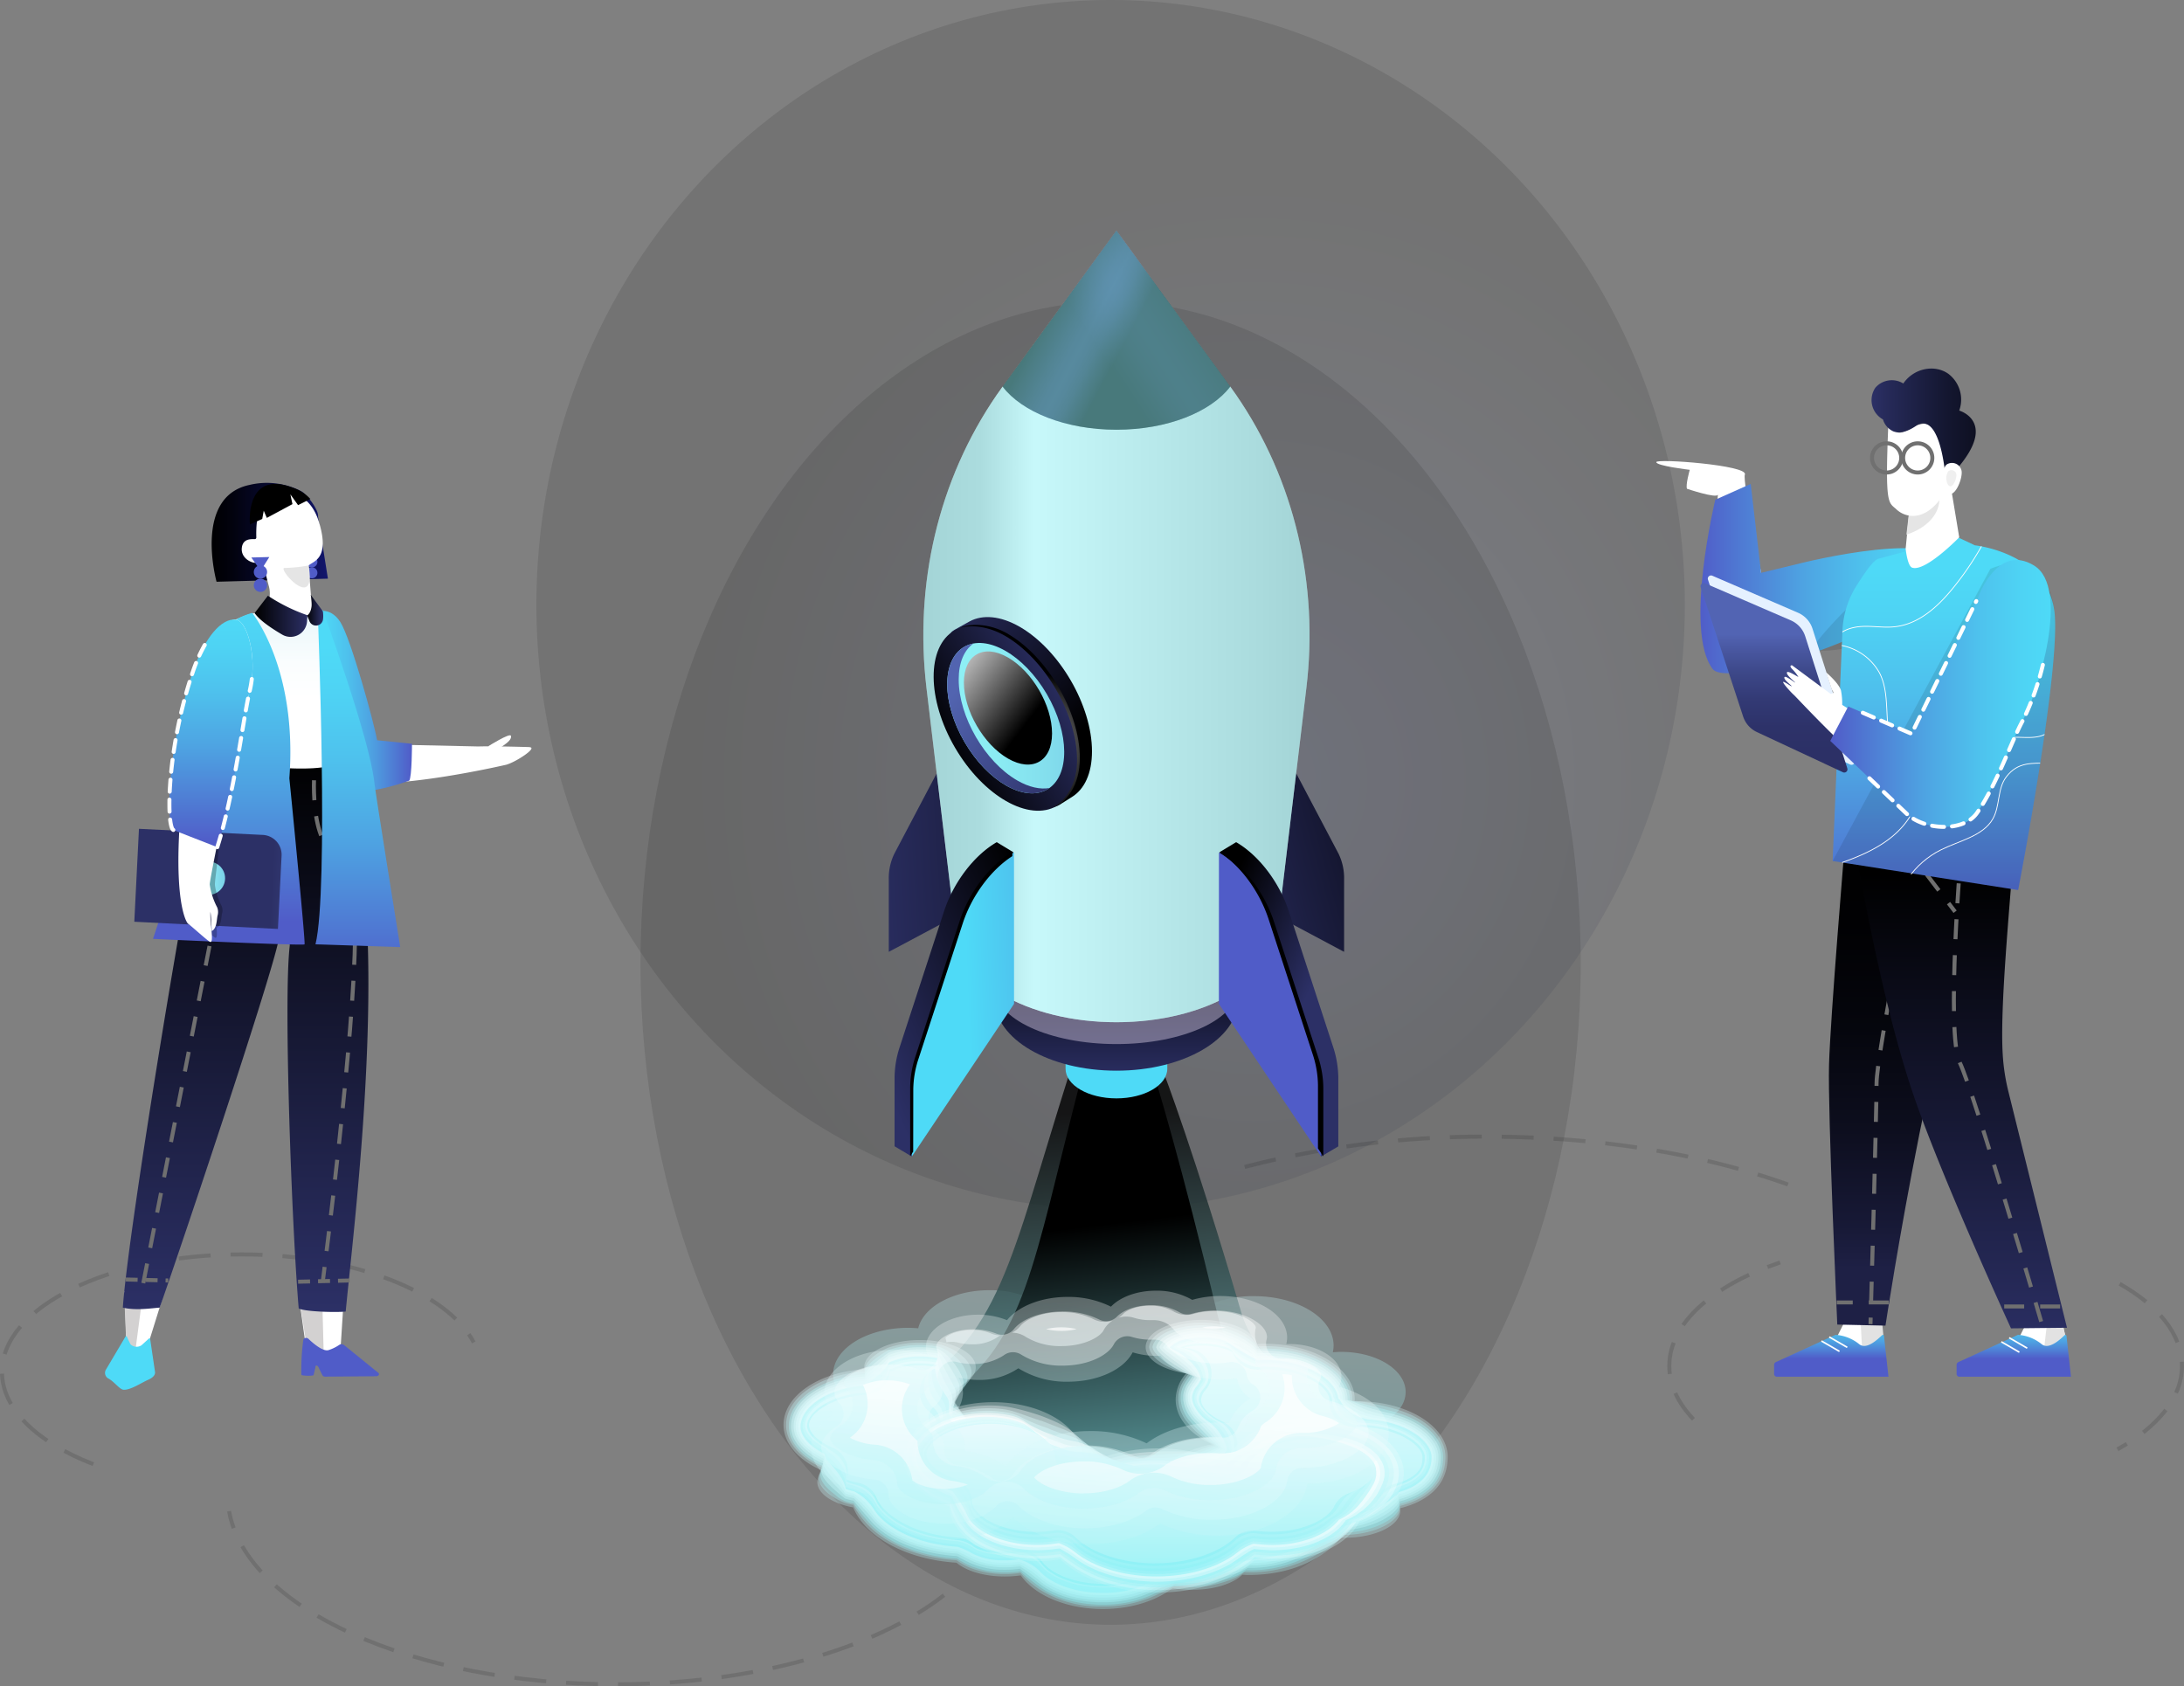 <svg xmlns="http://www.w3.org/2000/svg" xmlns:xlink="http://www.w3.org/1999/xlink" viewBox="0 0 792.57 611.97"><rect x="0" y="0" width="792.57" height="611.97" fill="#808080" stroke="none"/><defs><style>.cls-1,.cls-102,.cls-2,.cls-69,.cls-70,.cls-81,.cls-88,.cls-96{fill:none;}.cls-102,.cls-2,.cls-69,.cls-70{stroke:#707070;}.cls-2,.cls-69,.cls-70,.cls-81{stroke-linejoin:round;}.cls-102,.cls-2,.cls-69,.cls-70,.cls-81{stroke-width:1.45px;}.cls-2{stroke-dasharray:11.59 7.25;}.cls-3,.cls-4,.cls-93{opacity:0.1;}.cls-10,.cls-11,.cls-12,.cls-13,.cls-14,.cls-15,.cls-16,.cls-17,.cls-18,.cls-19,.cls-20,.cls-21,.cls-22,.cls-23,.cls-24,.cls-25,.cls-26,.cls-27,.cls-28,.cls-29,.cls-3,.cls-30,.cls-31,.cls-32,.cls-33,.cls-34,.cls-35,.cls-4,.cls-40,.cls-43,.cls-44,.cls-5,.cls-57,.cls-6,.cls-79,.cls-8,.cls-85,.cls-9,.cls-93{isolation:isolate;}.cls-3{fill:url(#radial-gradient);}.cls-4{fill:url(#radial-gradient-2);}.cls-20,.cls-32,.cls-43,.cls-5,.cls-8{opacity:0.3;}.cls-5{fill:url(#linear-gradient);}.cls-19,.cls-6{opacity:0.8;}.cls-6{fill:url(#linear-gradient-2);}.cls-7{fill:url(#linear-gradient-3);}.cls-8{fill:url(#linear-gradient-4);}.cls-9{opacity:0.34;fill:url(#linear-gradient-5);}.cls-10{opacity:0.39;fill:url(#linear-gradient-6);}.cls-11{opacity:0.44;fill:url(#linear-gradient-7);}.cls-12{opacity:0.48;fill:url(#linear-gradient-8);}.cls-13{opacity:0.53;fill:url(#linear-gradient-9);}.cls-14,.cls-25{opacity:0.57;}.cls-14{fill:url(#linear-gradient-10);}.cls-15{opacity:0.62;fill:url(#linear-gradient-11);}.cls-16{opacity:0.66;fill:url(#linear-gradient-12);}.cls-17{opacity:0.71;fill:url(#linear-gradient-13);}.cls-18{opacity:0.75;fill:url(#linear-gradient-14);}.cls-19{fill:url(#linear-gradient-15);}.cls-20{fill:url(#linear-gradient-16);}.cls-21{opacity:0.35;fill:url(#linear-gradient-17);}.cls-22{opacity:0.41;fill:url(#linear-gradient-18);}.cls-23{opacity:0.46;fill:url(#linear-gradient-19);}.cls-24{opacity:0.52;fill:url(#linear-gradient-20);}.cls-25{fill:url(#linear-gradient-21);}.cls-26{opacity:0.63;fill:url(#linear-gradient-22);}.cls-27{opacity:0.68;fill:url(#linear-gradient-23);}.cls-28{opacity:0.74;fill:url(#linear-gradient-24);}.cls-29{opacity:0.79;fill:url(#linear-gradient-25);}.cls-30{opacity:0.85;fill:url(#linear-gradient-26);}.cls-31{opacity:0.9;fill:url(#linear-gradient-27);}.cls-32{fill:url(#linear-gradient-28);}.cls-33{opacity:0.4;fill:url(#linear-gradient-29);}.cls-34,.cls-40,.cls-44{opacity:0.5;}.cls-34{fill:url(#linear-gradient-30);}.cls-35{opacity:0.7;fill:url(#linear-gradient-31);}.cls-36{fill:url(#linear-gradient-32);}.cls-37{fill:url(#linear-gradient-33);}.cls-38{fill:url(#linear-gradient-34);}.cls-39{fill:url(#linear-gradient-35);}.cls-40{fill:#c7bcd6;}.cls-41{fill:url(#linear-gradient-36);}.cls-42{fill:url(#linear-gradient-37);}.cls-43{fill:url(#linear-gradient-38);}.cls-44{fill:url(#radial-gradient-3);}.cls-45{fill:url(#linear-gradient-39);}.cls-46{fill:url(#linear-gradient-40);}.cls-47{fill:url(#linear-gradient-41);}.cls-48{fill:url(#linear-gradient-42);}.cls-49{fill:url(#linear-gradient-43);}.cls-50{fill:url(#radial-gradient-4);}.cls-51{fill:url(#linear-gradient-44);}.cls-52{fill:url(#linear-gradient-45);}.cls-53{fill:url(#radial-gradient-5);}.cls-54{fill:url(#linear-gradient-46);}.cls-55{fill:url(#linear-gradient-47);}.cls-56{fill:url(#radial-gradient-6);}.cls-57,.cls-85{opacity:0.6;}.cls-57{fill:url(#linear-gradient-48);}.cls-58{fill:url(#linear-gradient-49);}.cls-59{fill:url(#linear-gradient-50);}.cls-60{fill:url(#linear-gradient-51);}.cls-61{fill:url(#radial-gradient-7);}.cls-62{fill:#fff;}.cls-63{fill:#e5e5e5;}.cls-64{fill:url(#linear-gradient-52);}.cls-65{fill:#d3d1d1;}.cls-66{fill:url(#linear-gradient-53);}.cls-67{fill:url(#linear-gradient-54);}.cls-68{fill:url(#linear-gradient-55);}.cls-69{stroke-dasharray:7.25 5.8;}.cls-70,.cls-81{stroke-dasharray:4.35 2.9;}.cls-71{fill:url(#linear-gradient-56);}.cls-72{fill:url(#linear-gradient-57);}.cls-73{fill:url(#linear-gradient-58);}.cls-74{fill:url(#linear-gradient-59);}.cls-75{fill:url(#linear-gradient-60);}.cls-76{fill:url(#linear-gradient-61);}.cls-77{fill:url(#linear-gradient-62);}.cls-78{fill:url(#linear-gradient-63);}.cls-79{opacity:0.25;}.cls-80{fill:url(#linear-gradient-64);}.cls-81,.cls-88,.cls-96{stroke:#fff;}.cls-81{stroke-linecap:round;}.cls-82{fill:url(#linear-gradient-65);}.cls-83{fill:url(#linear-gradient-66);}.cls-84{fill:url(#radial-gradient-8);}.cls-85{fill:url(#linear-gradient-67);}.cls-86{fill:#e2e2e2;}.cls-87{fill:url(#linear-gradient-68);}.cls-102,.cls-88,.cls-96{stroke-miterlimit:10;}.cls-88{stroke-width:0.57px;}.cls-89{fill:url(#linear-gradient-69);}.cls-90{fill:url(#linear-gradient-70);}.cls-91{fill:url(#linear-gradient-71);}.cls-92{fill:url(#linear-gradient-72);}.cls-94{fill:url(#linear-gradient-73);}.cls-95{clip-path:url(#clip-path);}.cls-96{stroke-width:0.29px;}.cls-97{fill:#e5f1ff;}.cls-98{fill:url(#linear-gradient-74);}.cls-99{fill:url(#linear-gradient-75);}.cls-100{fill:url(#linear-gradient-76);}.cls-101{fill:#efefef;}</style><radialGradient id="radial-gradient" cx="-119.68" cy="6565.91" r="0.69" gradientTransform="matrix(302.8, 0, 0, -318.92, 36694.09, 2094287.8)" gradientUnits="userSpaceOnUse"><stop offset="0" stop-color="#627ef0"/><stop offset="0.25" stop-color="#4457a6"/><stop offset="0.52" stop-color="#27325f"/><stop offset="0.74" stop-color="#11172c"/><stop offset="0.91" stop-color="#04060c"/><stop offset="1"/></radialGradient><radialGradient id="radial-gradient-2" cx="-119.42" cy="6560.43" r="0.51" gradientTransform="matrix(331.23, 0, 0, -466.5, 40365.84, 3060818.67)" gradientUnits="userSpaceOnUse"><stop offset="0" stop-color="#79cfe7"/><stop offset="0.22" stop-color="#60a5b8"/><stop offset="0.72" stop-color="#233d44"/><stop offset="1"/></radialGradient><linearGradient id="linear-gradient" x1="-118.43" y1="6690.7" x2="-118.99" y2="6687.62" gradientTransform="matrix(143.38, 0, 0, -38.6, 17442.8, 258666.36)" gradientUnits="userSpaceOnUse"><stop offset="0.01" stop-color="#fff"/><stop offset="0.16" stop-color="#f5fdfe"/><stop offset="0.41" stop-color="#dbfafc"/><stop offset="0.74" stop-color="#b1f5f8"/><stop offset="0.97" stop-color="#8ff1f6"/></linearGradient><linearGradient id="linear-gradient-2" x1="-118.61" y1="6597.03" x2="-118.77" y2="6598.71" gradientTransform="matrix(130.46, 0, 0, -110.01, 15886.34, 726326.18)" gradientUnits="userSpaceOnUse"><stop offset="0" stop-color="#8ff1f6"/><stop offset="1"/></linearGradient><linearGradient id="linear-gradient-3" x1="-118.13" y1="6597.97" x2="-118.29" y2="6599.34" gradientTransform="matrix(104.37, 0, 0, -108.03, 12741.58, 713375.18)" xlink:href="#linear-gradient-2"/><linearGradient id="linear-gradient-4" x1="-119.14" y1="6624.97" x2="-119.01" y2="6622.35" gradientTransform="matrix(166.28, 0, 0, -72.4, 20202.62, 480080.89)" xlink:href="#linear-gradient"/><linearGradient id="linear-gradient-5" x1="-119.12" y1="6626.27" x2="-119" y2="6623.65" gradientTransform="matrix(165.05, 0, 0, -71.17, 20054.48, 471987.71)" xlink:href="#linear-gradient"/><linearGradient id="linear-gradient-6" x1="-119.11" y1="6627.61" x2="-118.99" y2="6624.98" gradientTransform="matrix(163.85, 0, 0, -69.94, 19909.12, 463917.34)" xlink:href="#linear-gradient"/><linearGradient id="linear-gradient-7" x1="-119.1" y1="6628.96" x2="-118.98" y2="6626.33" gradientTransform="matrix(162.66, 0, 0, -68.73, 19766.39, 456044.4)" xlink:href="#linear-gradient"/><linearGradient id="linear-gradient-8" x1="-119.09" y1="6630.34" x2="-118.97" y2="6627.71" gradientTransform="matrix(161.48, 0, 0, -67.54, 19624.01, 448249.4)" xlink:href="#linear-gradient"/><linearGradient id="linear-gradient-9" x1="-119.08" y1="6631.8" x2="-118.96" y2="6629.17" gradientTransform="matrix(160.31, 0, 0, -66.33, 19482.13, 440333.28)" xlink:href="#linear-gradient"/><linearGradient id="linear-gradient-10" x1="-119.07" y1="6633.26" x2="-118.95" y2="6630.63" gradientTransform="matrix(159.16, 0, 0, -65.16, 19344.27, 432672.98)" xlink:href="#linear-gradient"/><linearGradient id="linear-gradient-11" x1="-119.05" y1="6634.76" x2="-118.94" y2="6632.13" gradientTransform="matrix(158, 0, 0, -64.01, 19204.36, 425077.81)" xlink:href="#linear-gradient"/><linearGradient id="linear-gradient-12" x1="-119.04" y1="6636.26" x2="-118.93" y2="6633.64" gradientTransform="matrix(156.88, 0, 0, -62.88, 19069.06, 417719.24)" xlink:href="#linear-gradient"/><linearGradient id="linear-gradient-13" x1="-119.03" y1="6637.77" x2="-118.92" y2="6635.15" gradientTransform="matrix(155.76, 0, 0, -61.79, 18934.68, 410596.5)" xlink:href="#linear-gradient"/><linearGradient id="linear-gradient-14" x1="-119.02" y1="6639.29" x2="-118.9" y2="6636.66" gradientTransform="matrix(154.66, 0, 0, -60.74, 18801.32, 403680.78)" xlink:href="#linear-gradient"/><linearGradient id="linear-gradient-15" x1="-119" y1="6640.82" x2="-118.89" y2="6638.2" gradientTransform="matrix(153.57, 0, 0, -59.7, 18670.51, 396907.74)" xlink:href="#linear-gradient"/><linearGradient id="linear-gradient-16" x1="-118.57" y1="6662.86" x2="-118.46" y2="6660.26" gradientTransform="matrix(125.24, 0, 0, -47.66, 15264.84, 318053.2)" xlink:href="#linear-gradient"/><linearGradient id="linear-gradient-17" x1="-118.54" y1="6666.48" x2="-118.44" y2="6663.87" gradientTransform="matrix(123.46, 0, 0, -46.18, 15050.15, 308381.63)" xlink:href="#linear-gradient"/><linearGradient id="linear-gradient-18" x1="-118.52" y1="6670.05" x2="-118.41" y2="6667.43" gradientTransform="matrix(121.72, 0, 0, -44.82, 14839.38, 299417.51)" xlink:href="#linear-gradient"/><linearGradient id="linear-gradient-19" x1="-118.49" y1="6673.64" x2="-118.38" y2="6671.02" gradientTransform="matrix(120, 0, 0, -43.52, 14632.28, 290905.8)" xlink:href="#linear-gradient"/><linearGradient id="linear-gradient-20" x1="-118.46" y1="6677.22" x2="-118.36" y2="6674.59" gradientTransform="matrix(118.35, 0, 0, -42.29, 14432.1, 282911.28)" xlink:href="#linear-gradient"/><linearGradient id="linear-gradient-21" x1="-118.43" y1="6680.82" x2="-118.33" y2="6678.18" gradientTransform="matrix(116.74, 0, 0, -41.13, 14238.09, 275312.83)" xlink:href="#linear-gradient"/><linearGradient id="linear-gradient-22" x1="-118.4" y1="6684.46" x2="-118.3" y2="6681.81" gradientTransform="matrix(115.24, 0, 0, -40.03, 14057.8, 268047.7)" xlink:href="#linear-gradient"/><linearGradient id="linear-gradient-23" x1="-118.38" y1="6688.31" x2="-118.28" y2="6685.65" gradientTransform="matrix(113.87, 0, 0, -38.92, 13892.53, 260781.77)" xlink:href="#linear-gradient"/><linearGradient id="linear-gradient-24" x1="-118.36" y1="6692.08" x2="-118.26" y2="6689.41" gradientTransform="matrix(112.84, 0, 0, -37.89, 13767.63, 254036.63)" xlink:href="#linear-gradient"/><linearGradient id="linear-gradient-25" x1="-118.34" y1="6695.94" x2="-118.24" y2="6693.27" gradientTransform="matrix(112.15, 0, 0, -36.89, 13684.82, 247494.51)" xlink:href="#linear-gradient"/><linearGradient id="linear-gradient-26" x1="-118.33" y1="6699.9" x2="-118.24" y2="6697.22" gradientTransform="matrix(111.89, 0, 0, -35.92, 13653.52, 241135.45)" xlink:href="#linear-gradient"/><linearGradient id="linear-gradient-27" x1="-118.34" y1="6703.97" x2="-118.25" y2="6701.29" gradientTransform="matrix(112.54, 0, 0, -34.97, 13733.32, 234929.46)" xlink:href="#linear-gradient"/><linearGradient id="linear-gradient-28" x1="-118.76" y1="6634.1" x2="-119.4" y2="6631.93" gradientTransform="matrix(144.62, 0, 0, -63.46, 17587.64, 421470.53)" gradientUnits="userSpaceOnUse"><stop offset="0.01" stop-color="#fff"/><stop offset="0.16" stop-color="#f5fdfe"/><stop offset="0.41" stop-color="#dbfafc"/><stop offset="0.74" stop-color="#b1f5f8"/><stop offset="0.97" stop-color="#8ff1f6"/></linearGradient><linearGradient id="linear-gradient-29" x1="-118.67" y1="6645.7" x2="-119.3" y2="6643.43" gradientTransform="matrix(137, 0, 0, -55.85, 16667.94, 371648.07)" xlink:href="#linear-gradient"/><linearGradient id="linear-gradient-30" x1="-118.61" y1="6655.41" x2="-119.22" y2="6653.05" gradientTransform="matrix(131.92, 0, 0, -50.77, 16054.39, 338363.98)" xlink:href="#linear-gradient"/><linearGradient id="linear-gradient-31" x1="-118.47" y1="6678.2" x2="-119.06" y2="6675.63" gradientTransform="matrix(122.46, 0, 0, -41.81, 14915.14, 279728.92)" xlink:href="#linear-gradient"/><linearGradient id="linear-gradient-32" x1="-111.8" y1="6655.68" x2="-108.29" y2="6657.53" gradientTransform="matrix(26.76, 0, 0, -50.77, 3427.55, 338251.13)" gradientUnits="userSpaceOnUse"><stop offset="0" stop-color="#2c3066"/><stop offset="0.66" stop-color="#0d0e1f"/><stop offset="1"/></linearGradient><linearGradient id="linear-gradient-33" x1="-113.26" y1="6656.23" x2="-108.52" y2="6656.79" gradientTransform="matrix(26.76, 0, 0, -50.77, 3340.29, 338251.13)" gradientUnits="userSpaceOnUse"><stop offset="0" stop-color="#2c3066"/><stop offset="1"/></linearGradient><linearGradient id="linear-gradient-34" x1="-110.86" y1="7037.35" x2="-110.86" y2="7038.78" gradientTransform="matrix(25.48, 0, 0, -11.11, 3229.45, 78597.57)" gradientUnits="userSpaceOnUse"><stop offset="0" stop-color="#505cc8"/><stop offset="0.84" stop-color="#4edaf7"/></linearGradient><linearGradient id="linear-gradient-35" x1="-116.49" y1="6699.14" x2="-116.49" y2="6700.56" gradientTransform="matrix(60.85, 0, 0, -36.04, 7493.29, 241831.55)" xlink:href="#linear-gradient-33"/><linearGradient id="linear-gradient-36" x1="-118.71" y1="6576.43" x2="-117.28" y2="6576.43" gradientTransform="matrix(96.72, 0, 0, -198.21, 11816.81, 1303742.3)" gradientUnits="userSpaceOnUse"><stop offset="0" stop-color="#b7b7b7"/><stop offset="0.15" stop-color="#c7c7c7"/><stop offset="0.29" stop-color="#fff"/><stop offset="0.86" stop-color="#c7c7c7"/><stop offset="1" stop-color="#b7b7b7"/></linearGradient><linearGradient id="linear-gradient-37" x1="-116.68" y1="6659.66" x2="-115.4" y2="6659.07" gradientTransform="matrix(57, 0, 0, -49.85, 7029.44, 332096.11)" gradientUnits="userSpaceOnUse"><stop offset="0.02"/><stop offset="0.07" stop-color="#0d0e1e"/><stop offset="0.14" stop-color="#1d2045"/><stop offset="0.19" stop-color="#282b5d"/><stop offset="0.23" stop-color="#2c3066"/><stop offset="0.26" stop-color="#292c5f"/><stop offset="0.3" stop-color="#20234c"/><stop offset="0.34" stop-color="#13152d"/><stop offset="0.4" stop-color="#000002"/><stop offset="0.4"/><stop offset="1"/></linearGradient><linearGradient id="linear-gradient-38" x1="-115.66" y1="6659.74" x2="-117.3" y2="6658.81" xlink:href="#linear-gradient-37"/><radialGradient id="radial-gradient-3" cx="-119.3" cy="6564.92" r="0.49" gradientTransform="matrix(198.17, 0, 0, -317.14, 24046.32, 2083357.57)" gradientUnits="userSpaceOnUse"><stop offset="0.52" stop-color="#fff"/><stop offset="0.61" stop-color="#fafefe"/><stop offset="0.7" stop-color="#ecfcfd"/><stop offset="0.8" stop-color="#d4f9fb"/><stop offset="0.9" stop-color="#b4f5f9"/><stop offset="1" stop-color="#8ff1f6"/></radialGradient><linearGradient id="linear-gradient-39" x1="-114.34" y1="6664.89" x2="-113.28" y2="6663.52" gradientTransform="matrix(35.4, 0, 0, -47.47, 4402.02, 316581.47)" xlink:href="#linear-gradient-33"/><linearGradient id="linear-gradient-40" x1="-20.43" y1="6639.37" x2="-18.65" y2="6639.37" gradientTransform="matrix(29.37, 0, 0, -50.87, 938.85, 338032.14)" gradientUnits="userSpaceOnUse"><stop offset="0"/><stop offset="1" stop-color="#2c3066"/></linearGradient><linearGradient id="linear-gradient-41" x1="4.45" y1="6659.75" x2="3.21" y2="6660.99" gradientTransform="matrix(23.85, 0, 0, -41.31, 273.21, 275413.04)" gradientUnits="userSpaceOnUse"><stop offset="0" stop-color="#79cfe7"/><stop offset="0.29" stop-color="#83deed"/><stop offset="0.67" stop-color="#8becf3"/><stop offset="1" stop-color="#8ff1f6"/></linearGradient><linearGradient id="linear-gradient-42" x1="-110.88" y1="6743.09" x2="-109.64" y2="6741.87" gradientTransform="matrix(22.05, 0, 0, -28.33, 2789.57, 191261.39)" gradientUnits="userSpaceOnUse"><stop offset="0" stop-color="#fff"/><stop offset="1"/></linearGradient><linearGradient id="linear-gradient-43" x1="-110.98" y1="6693.99" x2="-112.14" y2="6695.36" gradientTransform="matrix(25.61, 0, 0, -37.51, 3216.28, 251396.02)" gradientUnits="userSpaceOnUse"><stop offset="0" stop-color="#2c3066"/><stop offset="1" stop-color="#5264b0"/></linearGradient><radialGradient id="radial-gradient-4" cx="-115.39" cy="6668.4" r="0.61" gradientTransform="matrix(45.8, 0, 0, -45.78, 5655.09, 305549.31)" xlink:href="#linear-gradient-42"/><linearGradient id="linear-gradient-44" x1="-113.34" y1="6617.39" x2="-112.13" y2="6618.79" gradientTransform="matrix(29.74, 0, 0, -78.69, 3702.88, 521142.28)" xlink:href="#linear-gradient-33"/><linearGradient id="linear-gradient-45" x1="-112.3" y1="6620.18" x2="-107.47" y2="6620.67" gradientTransform="matrix(25.6, 0, 0, -76.15, 3206.31, 504496.69)" gradientUnits="userSpaceOnUse"><stop offset="0.16" stop-color="#4edaf7"/><stop offset="1" stop-color="#505cc8"/></linearGradient><radialGradient id="radial-gradient-5" cx="-114.15" cy="6620.39" r="0.54" gradientTransform="matrix(76.17, 0, 0, -76.15, 9723.57, 504496.59)" xlink:href="#linear-gradient-42"/><linearGradient id="linear-gradient-46" x1="-111.53" y1="6617.83" x2="-112.19" y2="6618.57" gradientTransform="matrix(29.74, 0, 0, -78.69, 3784.23, 521135.48)" xlink:href="#linear-gradient-33"/><linearGradient id="linear-gradient-47" x1="-119.39" y1="6619.56" x2="-111.86" y2="6620.13" gradientTransform="matrix(25.6, 0, 0, -76.15, 3283.2, 504496.69)" xlink:href="#linear-gradient-45"/><radialGradient id="radial-gradient-6" cx="-117.81" cy="6620.47" r="0.54" gradientTransform="matrix(76.16, 0, 0, -76.15, 9378.04, 504490.29)" xlink:href="#linear-gradient-42"/><linearGradient id="linear-gradient-48" x1="-136.62" y1="6654.79" x2="-140.08" y2="6654.79" gradientTransform="matrix(103.95, 0, 0, -50.96, 12469.63, 339626.02)" gradientUnits="userSpaceOnUse"><stop offset="0" stop-color="#2e3192" stop-opacity="0"/><stop offset="0.23" stop-color="#373e9a" stop-opacity="0.27"/><stop offset="0.6" stop-color="#4552a5" stop-opacity="0.66"/><stop offset="0.86" stop-color="#4e5fad" stop-opacity="0.91"/><stop offset="1" stop-color="#5264b0"/></linearGradient><linearGradient id="linear-gradient-49" x1="-116.06" y1="6770.85" x2="-114.61" y2="6770.85" gradientTransform="matrix(29.08, 0, 0, -24.76, 3451.33, 167815.51)" gradientUnits="userSpaceOnUse"><stop offset="0"/><stop offset="0.19" stop-color="#02020e"/><stop offset="0.55" stop-color="#080a33"/><stop offset="1" stop-color="#11156b"/></linearGradient><linearGradient id="linear-gradient-50" x1="126.46" y1="8555.76" x2="127.91" y2="8555.76" gradientTransform="matrix(2.74, 0, 0, -2.74, 287.12, 23629.64)" xlink:href="#linear-gradient-34"/><linearGradient id="linear-gradient-51" x1="126.46" y1="8555.31" x2="127.91" y2="8555.31" gradientTransform="matrix(2.74, 0, 0, -2.74, 287.12, 23632.38)" xlink:href="#linear-gradient-34"/><radialGradient id="radial-gradient-7" cx="-53.18" cy="8463.72" r="0.84" gradientTransform="matrix(2.87, 0, 0, -2.87, 385.27, 24492.32)" xlink:href="#linear-gradient-45"/><linearGradient id="linear-gradient-52" x1="-110.3" y1="7088.32" x2="-111.21" y2="7090.53" gradientTransform="matrix(15.18, 0, 0, -10.18, 1779.14, 72367.7)" gradientUnits="userSpaceOnUse"><stop offset="0" stop-color="#11156b"/><stop offset="0.19" stop-color="#0b0e49"/><stop offset="0.41" stop-color="#060829"/><stop offset="0.62" stop-color="#020312"/><stop offset="0.82" stop-color="#000004"/><stop offset="1"/></linearGradient><linearGradient id="linear-gradient-53" x1="-112.35" y1="7104.32" x2="-112.35" y2="7105.77" gradientTransform="matrix(19.45, 0, 0, -9.72, 2308.35, 69533.92)" gradientUnits="userSpaceOnUse"><stop offset="0" stop-color="#505cc8"/><stop offset="0.17" stop-color="#4f7ad3"/><stop offset="0.42" stop-color="#4ea3e2"/><stop offset="0.66" stop-color="#4ec1ed"/><stop offset="0.86" stop-color="#4ed3f4"/><stop offset="1" stop-color="#4edaf7"/></linearGradient><linearGradient id="linear-gradient-54" x1="-109.72" y1="6952.15" x2="-109.72" y2="6953.6" gradientTransform="matrix(12.53, 0, 0, -13.37, 1422.07, 93485.99)" xlink:href="#linear-gradient-53"/><linearGradient id="linear-gradient-55" x1="-118.12" y1="6586.98" x2="-118.12" y2="6588.43" gradientTransform="matrix(61.49, 0, 0, -139.68, 7352.04, 920541.48)" xlink:href="#linear-gradient-33"/><linearGradient id="linear-gradient-56" x1="-114.59" y1="6669.71" x2="-113.14" y2="6669.71" gradientTransform="matrix(24.24, 0, 0, -45.3, 2891.83, 302394.91)" gradientUnits="userSpaceOnUse"><stop offset="0" stop-color="#4edaf7"/><stop offset="0.14" stop-color="#4ed3f4"/><stop offset="0.34" stop-color="#4ec1ed"/><stop offset="0.58" stop-color="#4ea3e2"/><stop offset="0.83" stop-color="#4f7ad3"/><stop offset="1" stop-color="#505cc8"/></linearGradient><linearGradient id="linear-gradient-57" x1="-116.16" y1="6687.99" x2="-116.16" y2="6689.44" gradientTransform="matrix(34.79, 0, 0, -39.16, 4142.9, 262153.61)" gradientUnits="userSpaceOnUse"><stop offset="0" stop-color="#fff"/><stop offset="0.23" stop-color="#fafdfe"/><stop offset="0.49" stop-color="#ecf8fb"/><stop offset="0.76" stop-color="#d5f0f7"/><stop offset="1" stop-color="#bce7f3"/></linearGradient><linearGradient id="linear-gradient-58" x1="-116.68" y1="6613.9" x2="-116.68" y2="6615.35" gradientTransform="matrix(37.99, 0, 0, -83.04, 4515.5, 549554.52)" xlink:href="#linear-gradient-53"/><linearGradient id="linear-gradient-59" x1="-112.94" y1="6612.8" x2="-112.94" y2="6614.25" gradientTransform="matrix(21.21, 0, 0, -84.45, 2525.28, 558807.98)" xlink:href="#linear-gradient-53"/><linearGradient id="linear-gradient-60" x1="-124.86" y1="6782.85" x2="-123.37" y2="6782.85" gradientTransform="matrix(35.96, 1.8, 1.17, -23.29, -3368.5, 158539.9)" gradientUnits="userSpaceOnUse"><stop offset="0" stop-color="#2c3066"/><stop offset="0.37" stop-color="#2c3066"/><stop offset="1" stop-color="#5264b0"/></linearGradient><linearGradient id="linear-gradient-61" x1="-103.95" y1="7203.06" x2="-102.5" y2="7203.06" gradientTransform="matrix(8.34, 0, 0, -8.34, 936.96, 60421.07)" gradientUnits="userSpaceOnUse"><stop offset="0" stop-color="#8ff1f6"/><stop offset="0.33" stop-color="#8becf3"/><stop offset="0.71" stop-color="#83deed"/><stop offset="1" stop-color="#79cfe7"/></linearGradient><linearGradient id="linear-gradient-62" x1="-109.72" y1="7081.04" x2="-108.27" y2="7081.04" gradientTransform="matrix(13.22, 0, 0, -10.31, 1543.14, 73244.69)" xlink:href="#linear-gradient-40"/><linearGradient id="linear-gradient-63" x1="-82.3" y1="7262.38" x2="-80.85" y2="7262.38" gradientTransform="matrix(4.02, 0, 0, -7.69, 441.95, 56089.06)" xlink:href="#linear-gradient-40"/><linearGradient id="linear-gradient-64" x1="-113.58" y1="6644.06" x2="-113.58" y2="6645.51" gradientTransform="matrix(20.8, 0, 0, -57.02, 2439.1, 379152.25)" xlink:href="#linear-gradient-53"/><linearGradient id="linear-gradient-65" x1="232.62" y1="8206.59" x2="234.07" y2="8206.59" gradientTransform="matrix(3.31, 0, 0, -3.31, 343.65, 27404.17)" xlink:href="#linear-gradient-34"/><linearGradient id="linear-gradient-66" x1="232.62" y1="8206.14" x2="234.07" y2="8206.14" gradientTransform="matrix(3.31, 0, 0, -3.31, 343.65, 27407.49)" xlink:href="#linear-gradient-34"/><radialGradient id="radial-gradient-8" cx="-325.37" cy="8130.03" r="0.84" gradientTransform="translate(774.74 28456.56) rotate(180) scale(3.47 3.48)" xlink:href="#linear-gradient-45"/><linearGradient id="linear-gradient-67" x1="-133.31" y1="6644.3" x2="-136.77" y2="6644.3" gradientTransform="matrix(115.37, 0, 0, -56.56, 14268.37, 376310.61)" xlink:href="#linear-gradient-48"/><linearGradient id="linear-gradient-68" x1="-109.12" y1="7063.9" x2="-109.12" y2="7065.35" gradientTransform="matrix(28.64, 0, 0, -10.48, 3790, 74522.24)" xlink:href="#linear-gradient-53"/><linearGradient id="linear-gradient-69" x1="-108.41" y1="7063.9" x2="-108.41" y2="7065.35" gradientTransform="matrix(28.64, 0, 0, -10.48, 3835.7, 74522.24)" xlink:href="#linear-gradient-53"/><linearGradient id="linear-gradient-70" x1="-112.56" y1="6593.17" x2="-112.56" y2="6594.62" gradientTransform="matrix(42.15, 0, 0, -120.4, 5438.36, 794272.92)" gradientUnits="userSpaceOnUse"><stop offset="0" stop-color="#1e2045"/><stop offset="0.09" stop-color="#171936"/><stop offset="0.29" stop-color="#0d0e1e"/><stop offset="0.5" stop-color="#05060d"/><stop offset="0.72" stop-color="#010103"/><stop offset="1"/></linearGradient><linearGradient id="linear-gradient-71" x1="-114.11" y1="6592.94" x2="-114.11" y2="6594.39" gradientTransform="matrix(53.08, 0, 0, -121.02, 6768.48, 798366.26)" xlink:href="#linear-gradient-33"/><linearGradient id="linear-gradient-72" x1="-116.01" y1="6664.63" x2="-114.56" y2="6664.63" gradientTransform="matrix(62.04, 0, 0, -47.4, 7813.66, 316135.39)" xlink:href="#linear-gradient-53"/><linearGradient id="linear-gradient-73" x1="-114.45" y1="6610.06" x2="-114.45" y2="6611.51" gradientTransform="matrix(55.75, 0, 0, -88.3, 7085.39, 584004.49)" xlink:href="#linear-gradient-53"/><clipPath id="clip-path"><path class="cls-1" d="M716.68,197.9s27.31,2.79,29,25.4-12.38,93.27-12.38,93.27l-68.5,1.19,3.82-89.11a32.92,32.92,0,0,1,5.15-16.18c2.85-4.46,6.2-9.51,8.09-9.75l28.67-7.7Z"/></clipPath><linearGradient id="linear-gradient-74" x1="-111.82" y1="6663.62" x2="-111.82" y2="6665.07" gradientTransform="matrix(36.78, 0, 0, -47.42, 4756.43, 316288.52)" gradientUnits="userSpaceOnUse"><stop offset="0" stop-color="#2c3066"/><stop offset="0.37" stop-color="#2c3066"/><stop offset="0.51" stop-color="#2d3269"/><stop offset="0.66" stop-color="#333a75"/><stop offset="0.8" stop-color="#3d4889"/><stop offset="0.94" stop-color="#4b5aa5"/><stop offset="1" stop-color="#5264b3"/></linearGradient><linearGradient id="linear-gradient-75" x1="-115.12" y1="6630.76" x2="-113.67" y2="6630.76" gradientTransform="matrix(55.21, 0, 0, -66.83, 7020.24, 443354.47)" xlink:href="#linear-gradient-53"/><linearGradient id="linear-gradient-76" x1="-108.31" y1="6745.38" x2="-106.86" y2="6745.38" gradientTransform="matrix(26.05, 0, 0, -28.03, 3500.68, 189195.89)" gradientUnits="userSpaceOnUse"><stop offset="0" stop-color="#2c3066"/><stop offset="0.15" stop-color="#262a59"/><stop offset="0.71" stop-color="#141731"/><stop offset="1" stop-color="#0e1022"/></linearGradient></defs><g id="Layer_2" data-name="Layer 2"><g id="Layer_1-2" data-name="Layer 1"><g id="Group_14528" data-name="Group 14528"><g id="Isometric_Rocket" data-name="Isometric Rocket"><g id="Lines"><path id="Shadow" class="cls-2" d="M342.57,578.91c-24.9,19.42-69,32.34-119.25,32.34-73.48,0-133.81-27.61-140.19-62.82"/><path id="Shadow-2" class="cls-2" d="M451.7,423.5a345.19,345.19,0,0,1,88.3-11c42.7,0,82,7.1,113.31,19"/></g><ellipse id="Ellipse_1" data-name="Ellipse 1" class="cls-3" cx="403.04" cy="219.48" rx="208.38" ry="219.48"/><ellipse id="Ellipse_2" data-name="Ellipse 2" class="cls-4" cx="403.04" cy="349.55" rx="170.6" ry="240.1"/><g id="Group_3" data-name="Group 3"><path id="Path_1" data-name="Path 1" class="cls-5" d="M486.8,490.61c-1.06,0-2.1.06-3.13.15a10.9,10.9,0,0,0,.29-2.42c0-9.91-12.91-17.95-28.84-17.95a38.9,38.9,0,0,0-20.49,5.33c-5.1-7-16.43-11.93-29.62-11.93-11.49,0-21.57,3.72-27.34,9.33A35.29,35.29,0,0,0,359,468.23c-13.09,0-23.89,6-25.78,13.82-1.2-.1-2.43-.17-3.68-.17-15,0-27.2,7.58-27.2,16.93s12.17,16.94,27.2,16.94c14,0,25.57-6.61,27-15.09.8,0,1.6.07,2.42.07a34.69,34.69,0,0,0,19.19-5.26c5.86,5.3,15.67,8.79,26.79,8.79,10,0,18.92-2.81,24.88-7.23,4.92,5.53,14.37,9.27,25.23,9.27a44.75,44.75,0,0,0,8.33-.77c.31,7.87,10.63,14.2,23.35,14.2,12.91,0,23.37-6.53,23.37-14.56s-10.46-14.56-23.37-14.56Z"/><path id="Path_2" data-name="Path 2" class="cls-6" d="M387.86,390.21C366.4,458.27,363,485,328.19,505.87c-72.93,43.76,146.15,51.58,169.08,33.43s-36.9-29.22-46.81-63C433.55,418.53,422.2,389,422.2,389Z"/><path id="Path_3" data-name="Path 3" class="cls-7" d="M391.87,393.06c-17.17,66.84-19.86,93-47.74,113.58-58.34,43,116.93,50.65,135.27,32.83s-29.52-28.7-37.45-61.91c-13.52-56.69-22.6-85.71-22.6-85.71Z"/><g id="Group_1" data-name="Group 1"><path id="Path_4" data-name="Path 4" class="cls-8" d="M525.37,528.79c0-11.17-14.55-20.23-32.5-20.23-.44,0-.85,0-1.28,0,0-.22.05-.44.05-.66,0-11.17-14.55-20.23-32.49-20.23-1,0-2,0-3.06.09-1.15-4.92-9.7-8.75-20.09-8.75-11.18,0-20.24,4.42-20.24,9.88,0,4.52,6.22,8.33,14.7,9.51a14.51,14.51,0,0,0-3.81,9.5c0,6.67,5.2,12.57,13.18,16.25a42.53,42.53,0,0,0-19,9,32.33,32.33,0,0,0-15.21-3.38,34.85,34.85,0,0,0-13.05,2.34c-5.59-10.82-21.88-18.65-41.11-18.65-.89,0-1.76,0-2.64.05a17.65,17.65,0,0,0-5.88-8.48c6.62-1.63,11.16-5,11.16-8.83,0-5.46-9.06-9.89-20.24-9.89s-20.23,4.43-20.23,9.89a5.51,5.51,0,0,0,.07.71c-16.47,1-29.35,9.62-29.35,20.14,0,6.92,5.59,13,14.11,16.67a6.08,6.08,0,0,0-1.85,4.11c0,4.21,5.41,7.8,13,9.22,4.44,10.77,19.32,18.94,37.52,20.07,3.49,3,10,5,17.54,5a41.25,41.25,0,0,0,5.77-.41c5,7.18,16.43,12.21,29.8,12.21,10.27,0,19.38-3,25.34-7.62a39.87,39.87,0,0,0,7.15.65c7.93,0,14.76-2.23,18.09-5.47.72,0,1.42.09,2.15.09,17.68,0,28.1-7.22,33.82-13.5l1.13,0c11.18,0,20.24-4.42,20.24-9.88a5.56,5.56,0,0,0-.09-.82c8.47-2.17,17.28-7.17,17.28-18.66Z"/><path id="Path_5" data-name="Path 5" class="cls-9" d="M313.72,497.19c.18-2,1.81-4,4.24-5.68a26.65,26.65,0,0,1,4.47-2.46,35.24,35.24,0,0,1,11.47-1.81,39.07,39.07,0,0,1,6.39.52,20.06,20.06,0,0,1,7.61,3.3c2.66,1.9,4.45,4.24,4.69,6.67A5.85,5.85,0,0,1,351,502a14.81,14.81,0,0,1-7.48,4.68l.29.22a22.2,22.2,0,0,1,1.72,1.44,16.32,16.32,0,0,1,4.29,6.09c.87,0,1.76,0,2.64,0a57.83,57.83,0,0,1,25.52,6,73.63,73.63,0,0,1,8.48,5.22c1,.7,1.89,1.41,2.72,2.13a24,24,0,0,1,4.38,5,22.91,22.91,0,0,1,2.51-.81,35.84,35.84,0,0,1,10.56-1.12c1.6.06,3.17.19,4.67.35a51.37,51.37,0,0,1,6.53,1.07,23.32,23.32,0,0,1,3.91,1.31,37.24,37.24,0,0,1,10.47-6.17c2.69-1.07,5.54-2.09,8.42-3-.65-.38-1.29-.79-1.91-1.2a34.09,34.09,0,0,1-8.27-7.62,13.58,13.58,0,0,1-2.84-7.45,11.3,11.3,0,0,1,.29-3.33,12.72,12.72,0,0,1,1.55-3.61,24.2,24.2,0,0,1,1.8-2.54,33.47,33.47,0,0,1-5.93-2c-3.58-1.59-6.41-3.6-7.66-5.8a4.81,4.81,0,0,1-.64-2c.16-2.64,2.61-5,6.48-6.65A33.42,33.42,0,0,1,436.8,480a40.55,40.55,0,0,1,4.4.35c7.15,1.13,13,4.1,14.68,7.6a5.6,5.6,0,0,1,.26.68c1-.05,2-.09,2.95-.09H460c17.06.29,30.58,8.89,30.77,19.26,0,.21,0,.42,0,.63l1.17,0,.32,0a67.5,67.5,0,0,1,6.78,1.13c2.34.48,4.64,1,6.82,1.65.36.1.81.22,1.16.33,10.45,3.12,17.53,9.79,17.53,17.17,0,10.64-8,15.59-16.49,17.81a4.53,4.53,0,0,1,0,.74,4.77,4.77,0,0,1-.49,1.9c-2.07,4.18-9.75,7.51-18.63,7.85-.37,0-.74,0-1.12,0a33.45,33.45,0,0,1-7.2,5.61c-.26.17-.6.34-.87.5-1.87,1.1-4,2.16-6.19,3.2a48.37,48.37,0,0,1-19.88,4.3c-.74,0-1.45,0-2.18-.05a16.2,16.2,0,0,1-3.93,2.37l-.68.28-.86.32-.25.08a49.84,49.84,0,0,1-6.25,1.73,35,35,0,0,1-6.29.66,37.26,37.26,0,0,1-4.84-.22c-.81-.09-1.61-.2-2.38-.34-.7.47-1.43.91-2.19,1.33-.44.24-.87.47-1.33.7-1.59.8-3.29,1.58-5.07,2.32a45.35,45.35,0,0,1-17,3.22l-1.75,0a41,41,0,0,1-21.38-6.16,37.27,37.27,0,0,1-6.19-5.16c-.27-.29-.53-.58-.77-.87a40,40,0,0,1-4.76.4h-1a34.08,34.08,0,0,1-11.83-2,23.58,23.58,0,0,1-5.58-3c-13.39-.83-24.79-5.51-31.36-12a34.72,34.72,0,0,1-5.63-7.09c-.19-.32-.36-.64-.52-1a29.57,29.57,0,0,1-3.12-.76,25,25,0,0,1-4.22-2.15c-3-1.89-5-4.18-5.22-6.61a5.35,5.35,0,0,1,1.47-3.84c-6-2.63-10.52-6.52-12.37-11a12.15,12.15,0,0,1-.93-5c.29-9.88,12.56-18.09,28.44-19.05a4.44,4.44,0,0,1,0-.63Z"/><path id="Path_6" data-name="Path 6" class="cls-10" d="M313.78,498.09c.35-1.86,2.13-3.72,4.48-5.45a37.78,37.78,0,0,1,4.22-2.7,33.88,33.88,0,0,1,11.42-1.86,37,37,0,0,1,6.4.53,15.7,15.7,0,0,1,6.21,3.65,13.56,13.56,0,0,1,4.52,6.92,5.52,5.52,0,0,1-1.15,4.27,11.63,11.63,0,0,1-5.84,4.89l.29.19c.62.42,1.21.84,1.77,1.29a16.91,16.91,0,0,1,4.65,5.54c.87,0,1.76,0,2.64,0a53.73,53.73,0,0,1,25.21,6.68c2.95,1.76,5.87,3.56,8.46,5.2,1,.63,1.93,1.24,2.8,1.85a24.12,24.12,0,0,1,4.62,4.35,25.19,25.19,0,0,1,2.53-.74,34.85,34.85,0,0,1,10.58-.79c1.58.13,3.14.29,4.65.44,2.35.23,4.56.44,6.49.72a24.38,24.38,0,0,1,3.86.93,37.2,37.2,0,0,1,10.56-6c2.73-1,5.54-2.17,8.24-3.24-.56-.42-1.11-.87-1.67-1.32a61.68,61.68,0,0,1-8-7.78,13.59,13.59,0,0,1-3.21-7.19,9.7,9.7,0,0,1,.15-3.31,11.29,11.29,0,0,1,1.55-3.6c.55-.86,1.15-1.72,1.78-2.56a41,41,0,0,1-5.34-2.48,22.67,22.67,0,0,1-7.62-5.8,4.64,4.64,0,0,1-.79-1.82c.32-2.41,2.73-4.62,6.47-6.05A32.74,32.74,0,0,1,437.6,481a37.24,37.24,0,0,1,4.22.43c6.57,1.38,12.21,4.27,14.08,7.46a4.27,4.27,0,0,1,.29.61c.94-.05,1.88-.09,2.85-.09h.88c16.61.25,29.61,8.54,30,18.29,0,.21,0,.41,0,.61.36,0,.71.06,1.07.11l.28.07c2,.49,4.14,1.1,6.36,1.71s4.6,1.17,6.8,1.76c.33.09.87.2,1.17.29,10.81,2.81,18.12,9.48,18.12,16.55,0,9.81-7.21,14.7-15.74,17a4,4,0,0,1,0,.69,4.49,4.49,0,0,1-.55,1.74c-2.2,3.88-9.42,7.18-17.45,7.87l-1.12.07a29.83,29.83,0,0,1-7.47,5.23c-.23.15-.65.31-.9.45-1.92,1.05-4.07,2.06-6.25,3.18a45.71,45.71,0,0,1-19.86,4.86c-.74,0-1.45,0-2.19,0a16.68,16.68,0,0,1-4,2.15l-.7.25-.88.29-.25.08c-1.94.59-4.07,1.27-6.27,1.82a31.08,31.08,0,0,1-6.3.83,36.12,36.12,0,0,1-4.88-.15c-.82-.08-1.63-.19-2.41-.32-.73.41-1.47.8-2.26,1.16l-1.36.61-5.12,2.29a43.39,43.39,0,0,1-17.08,3.46c-.59,0-1.18,0-1.76,0-8.87-.23-16.5-2.78-21.46-6.37-2.33-1.69-4.52-3.42-6.33-5-.29-.25-.56-.51-.83-.77a37.24,37.24,0,0,1-4.72.39h-1a32.29,32.29,0,0,1-11.72-2.07,33.38,33.38,0,0,1-5.56-2.9c-13.65-.85-25-5.73-31.19-12.25a65.54,65.54,0,0,1-5.74-6.93c-.21-.3-.4-.6-.58-.9a11.81,11.81,0,0,1-6.87-3.22c-2.73-2-4.85-4.29-5.24-6.6a4.63,4.63,0,0,1,1.09-3.57c-5.82-2.58-10.09-6.34-11.76-10.6a11.15,11.15,0,0,1-.72-4.82c.56-9.25,12.24-17,27.52-18a2.25,2.25,0,0,1,0-.58Z"/><path id="Path_7" data-name="Path 7" class="cls-11" d="M313.83,499c.54-1.71,2.46-3.45,4.71-5.22,1.28-1,2.61-2,4-2.94a32.68,32.68,0,0,1,11.38-1.92,37.24,37.24,0,0,1,6.41.55,13.56,13.56,0,0,1,4.81,4,20.86,20.86,0,0,1,4.35,7.17,5.38,5.38,0,0,1-.69,4.24c-1.31,2.38-2.45,4.38-4.2,5.08l.3.18c.64.36,1.25.74,1.83,1.13a17.83,17.83,0,0,1,5,5c.88,0,1.76,0,2.64.07,10.19.54,19,3.38,24.91,7.36,2.81,1.9,5.75,3.71,8.42,5.18,1,.55,2,1.06,2.88,1.57a24.66,24.66,0,0,1,4.88,3.69,24.31,24.31,0,0,1,2.54-.67,33.1,33.1,0,0,1,10.6-.45c1.56.19,3.11.38,4.62.51,2.34.2,4.55.29,6.45.39a24.7,24.7,0,0,1,3.83.54,36.91,36.91,0,0,1,10.65-5.81,77.74,77.74,0,0,0,8.05-3.51l-1.42-1.44c-2.54-2.57-5.3-5.41-7.67-8a13.49,13.49,0,0,1-3.59-6.92,8.82,8.82,0,0,1,0-3.28,10.51,10.51,0,0,1,1.56-3.6c.57-.85,1.16-1.71,1.76-2.57-1.51-.8-3.08-1.88-4.74-2.93a38,38,0,0,1-7.6-5.81,4.8,4.8,0,0,1-.94-1.66c.48-2.19,2.86-4.22,6.47-5.46a32.44,32.44,0,0,1,12.41-1.55,36.29,36.29,0,0,1,4,.53c6,1.64,11.42,4.45,13.48,7.31a3.65,3.65,0,0,1,.32.54c.9-.05,1.82-.08,2.75-.09h.85c16.16.23,28.65,8.19,29.22,17.33,0,.2,0,.39,0,.58.34.07.65.11,1,.18l.25.11c1.75.72,3.77,1.54,5.94,2.29s4.55,1.32,6.78,1.88c.3.08.9.17,1.18.26,11.17,2.5,18.69,9.16,18.69,15.94,0,9-6.41,13.81-15,16.12a4.21,4.21,0,0,1,0,.62,4.13,4.13,0,0,1-.61,1.58c-2.35,3.6-9.1,6.86-16.27,7.89l-1.12.13a27.13,27.13,0,0,1-7.74,4.85,10,10,0,0,1-.93.4c-2,1-4.18,2-6.31,3.16A43.72,43.72,0,0,1,455.05,569c-.74,0-1.46,0-2.21,0a18.76,18.76,0,0,1-4.16,1.94l-.71.22-.89.24-.27.07c-2,.53-4.12,1.27-6.28,1.91a28.74,28.74,0,0,1-6.31,1,36.85,36.85,0,0,1-4.93-.09c-.83-.07-1.64-.17-2.44-.29-.75.36-1.52.69-2.32,1l-1.4.52c-1.67.65-3.43,1.41-5.18,2.25a41.61,41.61,0,0,1-17.15,3.71H399c-9.14-.2-16.85-2.92-21.55-6.58-2.27-1.77-4.53-3.48-6.46-4.92-.31-.22-.6-.45-.89-.67a38.68,38.68,0,0,1-4.69.38h-1a30.68,30.68,0,0,1-11.59-2.15,57.65,57.65,0,0,1-5.54-2.82c-13.9-.86-25.27-6-31-12.48-2.08-2.37-4.12-4.73-5.87-6.79-.22-.27-.44-.54-.64-.82a30.17,30.17,0,0,1-3.11-.8c-1.12-.8-2.2-1.76-3.31-2.72-2.46-2.14-4.65-4.38-5.25-6.6a4.09,4.09,0,0,1,.71-3.3c-5.59-2.52-9.66-6.17-11.14-10.2a10.44,10.44,0,0,1-.54-4.6c.84-8.61,11.93-16,26.61-16.87a2.24,2.24,0,0,1,.05-.52Z"/><path id="Path_8" data-name="Path 8" class="cls-12" d="M313.9,499.89c.73-1.57,2.77-3.19,4.94-5,1.26-1.05,2.52-2.16,3.73-3.19a31.56,31.56,0,0,1,11.33-2,36.43,36.43,0,0,1,6.43.57,15.71,15.71,0,0,1,3.4,4.33,46.3,46.3,0,0,1,4.2,7.41,5.32,5.32,0,0,1-.24,4.21c-1.1,2.57-1.55,4.67-2.57,5.28l.3.15q1,.48,1.89,1a19.52,19.52,0,0,1,5.36,4.42c.88,0,1.76.06,2.63.12,10.37.71,19.12,3.85,24.61,8a47.82,47.82,0,0,0,8.39,5.15c1,.48,2,.89,3,1.29a25,25,0,0,1,5.12,3c.84-.24,1.7-.44,2.56-.6a32,32,0,0,1,10.61-.12c1.55.26,3.1.49,4.61.6a52.74,52.74,0,0,0,6.41,0,25.11,25.11,0,0,1,3.78.16,37.15,37.15,0,0,1,10.74-5.63A39.31,39.31,0,0,0,443,525.4c-.37-.49-.75-1-1.17-1.55a84.73,84.73,0,0,0-7.37-8.13,13.64,13.64,0,0,1-4-6.65,8,8,0,0,1-.17-3.27,9.28,9.28,0,0,1,1.57-3.58c.58-.85,1.16-1.72,1.74-2.59-1.23-1-2.59-2.2-4.15-3.38-2.81-2.12-5.72-4.1-7.57-5.82a4.81,4.81,0,0,1-1.1-1.5c.64-2,3-3.79,6.47-4.86a30.91,30.91,0,0,1,15.83-.56c5.39,1.88,10.61,4.61,12.87,7.16a3.38,3.38,0,0,1,.35.47c.87-.05,1.75-.09,2.64-.09h.82c15.71.2,27.7,7.84,28.45,16.36,0,.19,0,.38,0,.57l.87.25a1.59,1.59,0,0,1,.21.15,36.18,36.18,0,0,0,5.53,2.86,42.87,42.87,0,0,0,6.75,2c.28.06,1,.15,1.2.22,11.52,2.19,19.26,8.84,19.26,15.33,0,8.12-5.6,12.91-14.21,15.27a5.43,5.43,0,0,1-.09.56,4.05,4.05,0,0,1-.66,1.41c-2.5,3.31-8.78,6.54-15.1,7.92l-1.12.18a25.36,25.36,0,0,1-8,4.47c-.18.12-.73.24-.95.34a56.3,56.3,0,0,0-6.38,3.14,41.61,41.61,0,0,1-19.79,6c-.74,0-1.47,0-2.22.06a20.67,20.67,0,0,1-4.28,1.74c-.24.07-.48.12-.72.18s-.61.15-.91.21l-.27.06a62.26,62.26,0,0,0-6.3,2,24.84,24.84,0,0,1-6.33,1.19,34.21,34.21,0,0,1-5,0c-.84-.06-1.66-.15-2.47-.27-.77.3-1.57.58-2.38.81l-1.43.45a35.4,35.4,0,0,0-5.24,2.2,39.9,39.9,0,0,1-17.24,4h-1.79c-9.42-.17-17.19-3.08-21.63-6.79A58.39,58.39,0,0,0,371,569l-.94-.58a38.5,38.5,0,0,1-4.67.37h-.95a28.87,28.87,0,0,1-11.49-2.23c-2-1-3.9-1.93-5.52-2.74-14.16-.87-25.51-6.19-30.83-12.72a83.38,83.38,0,0,0-6-6.62c-.25-.25-.48-.5-.7-.75a25.28,25.28,0,0,1-3.1-.83c-.91-.89-1.83-2-2.85-3-2.21-2.26-4.46-4.47-5.27-6.6a3.63,3.63,0,0,1,.33-3c-5.37-2.46-9.23-6-10.52-9.81a9.52,9.52,0,0,1-.35-4.37c1.09-8,11.61-14.9,25.69-15.78a1.53,1.53,0,0,1,.11-.47Z"/><path id="Path_9" data-name="Path 9" class="cls-13" d="M314,500.78a33.81,33.81,0,0,1,5.18-4.75c1.25-1.1,2.42-2.29,3.49-3.42a29.77,29.77,0,0,1,11.28-2,34.64,34.64,0,0,1,6.43.58c.49.74,1,2.51,2,4.68,1.2,2.52,2.85,5.29,4,7.65a5.39,5.39,0,0,1,.22,4.17,51.18,51.18,0,0,0-.94,5.49l.31.13c.67.27,1.32.54,2,.84a21.39,21.39,0,0,1,5.7,3.86c.89,0,1.76.08,2.63.16,10.54.9,19.24,4.34,24.31,8.71a30.33,30.33,0,0,0,8.36,5.12c1.06.41,2.08.73,3,1a25.72,25.72,0,0,1,5.36,2.39,25.1,25.1,0,0,1,2.58-.53,30.61,30.61,0,0,1,10.63.21,30.8,30.8,0,0,0,4.59.68,30.17,30.17,0,0,0,6.37-.29,24.5,24.5,0,0,1,3.73-.23,37.34,37.34,0,0,1,10.84-5.46,26.41,26.41,0,0,0,7.68-4c-.28-.53-.58-1.09-.92-1.66a37.26,37.26,0,0,0-7.08-8.3,13.91,13.91,0,0,1-4.34-6.4,7.4,7.4,0,0,1-.33-3.24,8.56,8.56,0,0,1,1.57-3.57c.6-.84,1.18-1.72,1.72-2.6a33.93,33.93,0,0,0-3.55-3.84c-2.56-2.28-5.48-4.26-7.54-5.82a5.49,5.49,0,0,1-1.25-1.34c.8-1.74,3.12-3.37,6.47-4.27a31.45,31.45,0,0,1,11.51-.82,28.64,28.64,0,0,1,3.69.72c4.8,2.13,9.79,4.78,12.27,7a4.73,4.73,0,0,1,.37.4c.84-.05,1.68-.08,2.54-.09h.79c15.26.18,26.75,7.49,27.67,15.4,0,.19,0,.36,0,.54l.76.33.18.18a20.84,20.84,0,0,0,5.11,3.44,28.44,28.44,0,0,0,6.73,2.11c.25,0,1,.12,1.21.19,11.88,1.87,19.84,8.53,19.84,14.71,0,7.27-4.81,12-13.46,14.42a2.83,2.83,0,0,1-.13.5,3.81,3.81,0,0,1-.72,1.25c-2.66,3-8.46,6.22-13.93,7.94l-1.11.24a24.19,24.19,0,0,1-8.28,4.08c-.32.11-.65.21-1,.29a34.38,34.38,0,0,0-6.43,3.12,40.08,40.08,0,0,1-19.76,6.56c-.74.05-1.48.06-2.24.09a23.36,23.36,0,0,1-4.4,1.52c-.24.06-.49.1-.74.15l-.92.17-.27.06a33.41,33.41,0,0,0-6.32,2.08,22.94,22.94,0,0,1-6.34,1.36,33.39,33.39,0,0,1-5,0c-.85,0-1.68-.13-2.49-.25-.8.25-1.62.47-2.45.65-.48.1-1,.22-1.47.35a25,25,0,0,0-5.3,2.18,38.36,38.36,0,0,1-17.3,4.19h-1.81c-9.69-.15-17.53-3.24-21.71-7a31.62,31.62,0,0,0-6.74-4.68l-1-.48a35.81,35.81,0,0,1-4.63.36h-1a27.32,27.32,0,0,1-11.37-2.3c-1.95-1-3.82-1.94-5.5-2.66-14.42-.89-25.74-6.44-30.66-13a38.1,38.1,0,0,0-6.09-6.47c-.28-.23-.53-.45-.77-.68a25.21,25.21,0,0,1-3.09-.85c-.7-1-1.46-2.15-2.4-3.28a46.57,46.57,0,0,1-5.29-6.59,3.44,3.44,0,0,1-.05-2.76c-5.14-2.41-8.79-5.82-9.9-9.42a8.78,8.78,0,0,1-.15-4.14c1.34-7.32,11.29-13.84,24.77-14.69a2,2,0,0,1,.16-.4Z"/><path id="Path_10" data-name="Path 10" class="cls-14" d="M314,501.69c1.2-1.31,3.4-2.67,5.41-4.52a26.93,26.93,0,0,0,3.24-3.67,28.83,28.83,0,0,1,11.24-2.08,33.14,33.14,0,0,1,6.44.61,11.84,11.84,0,0,0,.62,5,39.13,39.13,0,0,0,3.86,7.91,5.49,5.49,0,0,1,.67,4.13,7.68,7.68,0,0,0,.69,5.69l.32.1c.68.22,1.35.45,2,.7a24.08,24.08,0,0,1,6.06,3.3c.89,0,1.76.11,2.63.19,10.71,1.1,19.35,4.86,24,9.39a20.26,20.26,0,0,0,11.44,5.82,25.23,25.23,0,0,1,5.62,1.74c.83-.19,1.7-.35,2.59-.47a29.6,29.6,0,0,1,10.65.55,22.84,22.84,0,0,0,4.57.76,21.1,21.1,0,0,0,6.33-.63,24.28,24.28,0,0,1,3.69-.61A37.38,37.38,0,0,1,437,530.32a19.58,19.58,0,0,0,7.5-4.31,16.7,16.7,0,0,0-.68-1.78,24,24,0,0,0-6.78-8.47,14.07,14.07,0,0,1-4.71-6.12,6.81,6.81,0,0,1-.48-3.22,7.88,7.88,0,0,1,1.57-3.57,24.83,24.83,0,0,0,1.7-2.61,17.89,17.89,0,0,0-3-4.3,38.46,38.46,0,0,0-7.5-5.82,6,6,0,0,1-1.41-1.19,10.34,10.34,0,0,1,6.47-3.67,30.71,30.71,0,0,1,11.06-.45,23.09,23.09,0,0,1,3.5.81c4.23,2.39,9,4.95,11.67,6.86a4.12,4.12,0,0,1,.4.33c.81,0,1.62-.08,2.44-.08h.76c14.81.14,25.82,7.13,26.89,14.43a4.8,4.8,0,0,1,.05.52l.66.4c.05.07.1.15.15.21a14.74,14.74,0,0,0,4.68,4,21.81,21.81,0,0,0,6.71,2.22c.22.05,1.05.09,1.22.15,12.23,1.56,20.42,8.22,20.42,14.1,0,6.42-4,11.12-12.7,13.58a3.83,3.83,0,0,1-.17.43,3.68,3.68,0,0,1-.78,1.09,50,50,0,0,1-12.75,8c-.33.1-.7.19-1.11.29a23.47,23.47,0,0,1-8.55,3.7,8.63,8.63,0,0,1-1,.24,25.06,25.06,0,0,0-6.5,3.1,38.27,38.27,0,0,1-19.73,7.12c-.74.07-1.49.09-2.25.13a26.5,26.5,0,0,1-4.52,1.3l-.75.12-1,.14-.27,0a24.1,24.1,0,0,0-6.33,2.18,21.15,21.15,0,0,1-6.36,1.54,33.91,33.91,0,0,1-5,.11c-.85-.05-1.69-.12-2.52-.23-.82.19-1.66.36-2.51.47q-.75.1-1.5.27a19.21,19.21,0,0,0-5.37,2.14,37,37,0,0,1-17.39,4.43c-.61,0-1.21,0-1.82,0-10-.12-17.87-3.4-21.81-7.21a21.59,21.59,0,0,0-6.87-4.56c-.36-.14-.71-.27-1.05-.38a33.68,33.68,0,0,1-4.6.35h-.95A25.83,25.83,0,0,1,353,564.77a39.67,39.67,0,0,0-5.48-2.58c-14.67-.9-26-6.68-30.48-13.18a24.55,24.55,0,0,0-6.21-6.32c-.29-.19-.57-.39-.83-.6a27.21,27.21,0,0,1-3.09-.87,20.79,20.79,0,0,0-1.94-3.56c-1.72-2.46-4-4.64-5.3-6.59a3.3,3.3,0,0,1-.44-2.49c-4.91-2.36-8.36-5.65-9.29-9a8,8,0,0,1,.05-3.91c1.57-6.69,11-12.78,23.85-13.6A1.38,1.38,0,0,1,314,501.69Z"/><path id="Path_11" data-name="Path 11" class="cls-15" d="M314.06,502.59a53.48,53.48,0,0,0,5.65-4.29,18.34,18.34,0,0,0,3-3.9,27.37,27.37,0,0,1,11.19-2.14,32.42,32.42,0,0,1,6.45.62,6.78,6.78,0,0,0-.78,5.36,21.68,21.68,0,0,0,3.69,8.15,5.89,5.89,0,0,1,1.14,4.1c-.32,3.21,1.14,5.53,2.32,5.88l.32.09c.7.16,1.38.34,2.06.54a28.6,28.6,0,0,1,6.41,2.74c.89.07,1.77.15,2.63.24,10.88,1.29,19.45,5.37,23.71,10.06a17.18,17.18,0,0,0,8.3,5.08,16.22,16.22,0,0,0,3.18.43,25.52,25.52,0,0,1,5.87,1.08c.84-.16,1.71-.3,2.61-.39a28.19,28.19,0,0,1,10.66.88A17.73,17.73,0,0,0,417,538a16,16,0,0,0,6.29-1,25.59,25.59,0,0,1,3.65-1,37.43,37.43,0,0,1,11-5.1,15.82,15.82,0,0,0,7.32-4.59,11.35,11.35,0,0,0-.43-1.88,17.71,17.71,0,0,0-6.47-8.65,14.5,14.5,0,0,1-5.09-5.86,6.29,6.29,0,0,1-.64-3.19,7.24,7.24,0,0,1,1.58-3.55,19.54,19.54,0,0,0,1.68-2.63,12.55,12.55,0,0,0-2.36-4.75,23,23,0,0,0-7.47-5.83,7.33,7.33,0,0,1-1.57-1,11.49,11.49,0,0,1,6.47-3.07,30.55,30.55,0,0,1,10.62-.09,21.15,21.15,0,0,1,3.32.9A99.79,99.79,0,0,0,456,493.39l.42.26c.77,0,1.55-.08,2.34-.08h.73c14.35.11,24.89,6.78,26.11,13.47,0,.16,0,.33.07.49l.56.47a1.86,1.86,0,0,0,.1.25,11.91,11.91,0,0,0,4.27,4.61,17.65,17.65,0,0,0,6.69,2.34c.19,0,1.09.06,1.23.11,12.58,1.24,21,7.9,21,13.48s-3.2,10.22-11.93,12.73c-.07.13-.14.25-.22.37a4.1,4.1,0,0,1-.83.93c-3,2.43-7.82,5.57-11.58,8-.32.11-.69.23-1.1.35a23.44,23.44,0,0,1-8.82,3.32c-.1.06-.87.13-1,.18a19.49,19.49,0,0,0-6.55,3.08,36.87,36.87,0,0,1-19.7,7.68c-.75.08-1.5.12-2.28.16a29.41,29.41,0,0,1-4.63,1.1l-.77.09-1,.1-.28,0a18.43,18.43,0,0,0-6.35,2.26,18.89,18.89,0,0,1-6.37,1.71A32.05,32.05,0,0,1,431,571c-.86,0-1.7-.1-2.54-.2-.85.13-1.71.24-2.57.3a13.2,13.2,0,0,0-1.54.18,15.41,15.41,0,0,0-5.42,2.1,35.91,35.91,0,0,1-17.47,4.67c-.61,0-1.23,0-1.84,0-10.24-.1-18.2-3.57-21.88-7.42a16.74,16.74,0,0,0-7-4.44c-.38-.11-.75-.21-1.11-.29a33.24,33.24,0,0,1-4.57.35h-.94A24.49,24.49,0,0,1,353,563.85a25,25,0,0,0-5.47-2.5c-14.93-.92-26.17-6.94-30.29-13.43a18.24,18.24,0,0,0-6.34-6.16c-.31-.17-.61-.35-.88-.53a23.15,23.15,0,0,1-3.08-.9,14.31,14.31,0,0,0-1.49-3.83,46.21,46.21,0,0,0-5.32-6.59,3.6,3.6,0,0,1-.81-2.22c-4.69-2.31-7.93-5.47-8.67-8.63a7.23,7.23,0,0,1,.24-3.69c1.79-6,10.65-11.72,22.94-12.51a1.49,1.49,0,0,1,.23-.27Z"/><path id="Path_12" data-name="Path 12" class="cls-16" d="M314.12,503.49a23.12,23.12,0,0,0,5.88-4.06,14,14,0,0,0,2.75-4.14,26.07,26.07,0,0,1,11.15-2.19,31.18,31.18,0,0,1,6.46.64,6.23,6.23,0,0,0-2.18,5.7,15.31,15.31,0,0,0,3.53,8.39,6.35,6.35,0,0,1,1.59,4.06c0,3.43,2.05,5.82,3.95,6.09l.33.06c.72.12,1.42.24,2.12.4a34.06,34.06,0,0,1,6.77,2.18c.89.08,1.76.17,2.63.29,11,1.48,19.54,5.88,23.4,10.73a14.06,14.06,0,0,0,8.26,5.05,12.37,12.37,0,0,0,3.27.16,24.58,24.58,0,0,1,6.11.43c.85-.14,1.73-.25,2.63-.32a26.68,26.68,0,0,1,10.68,1.22,14.34,14.34,0,0,0,4.53.92,13.11,13.11,0,0,0,6.25-1.32,25.69,25.69,0,0,1,3.6-1.38,37.53,37.53,0,0,1,11.11-4.93,13.19,13.19,0,0,0,7.14-4.85,11.19,11.19,0,0,0-.18-2,14.14,14.14,0,0,0-6.19-8.82,15.09,15.09,0,0,1-5.46-5.59,5.94,5.94,0,0,1-.79-3.19,6.73,6.73,0,0,1,1.59-3.55,15.64,15.64,0,0,0,1.66-2.64,10.31,10.31,0,0,0-1.77-5.2,16.37,16.37,0,0,0-7.44-5.83,10.28,10.28,0,0,1-1.72-.87,13.23,13.23,0,0,1,6.47-2.48,29.63,29.63,0,0,1,10.16.28,17.45,17.45,0,0,1,3.15,1A34.17,34.17,0,0,0,456,494.29a4.68,4.68,0,0,1,.45.19c.74,0,1.49-.07,2.24-.08h.69c13.91.08,24,6.43,25.34,12.5,0,.16.06.32.09.47s.31.36.45.55.05.19.08.28a10.27,10.27,0,0,0,3.84,5.19,14.52,14.52,0,0,0,6.66,2.45c.17,0,1.14,0,1.25.07,12.94.94,21.57,7.59,21.57,12.88,0,4.73-2.4,9.32-11.18,11.88a3.56,3.56,0,0,1-.26.31,5,5,0,0,1-.88.77,79.83,79.83,0,0,0-10.4,8c-.32.13-.69.26-1.11.4a23.36,23.36,0,0,1-9.09,2.93c-.07,0-.91.1-1.05.13a15.92,15.92,0,0,0-6.61,3.07,35.7,35.7,0,0,1-19.68,8.25c-.75.09-1.51.14-2.29.19a33.13,33.13,0,0,1-4.75.89l-.78.06-1,.06-.29,0A14.73,14.73,0,0,0,443,568.1a17.42,17.42,0,0,1-6.38,1.88,32.6,32.6,0,0,1-5.13.25c-.87,0-1.72-.09-2.56-.18-.88.08-1.77.13-2.65.13a11.82,11.82,0,0,0-1.57.1,13,13,0,0,0-5.47,2.05,34.9,34.9,0,0,1-17.56,4.92c-.61,0-1.23,0-1.85,0-10.52-.07-18.53-3.74-22-7.63a13.57,13.57,0,0,0-7.15-4.31,11.24,11.24,0,0,0-1.16-.2,32.77,32.77,0,0,1-4.53.34H364a23,23,0,0,1-11-2.54,17.87,17.87,0,0,0-5.45-2.41c-15.18-.94-26.38-7.2-30.11-13.67a14.61,14.61,0,0,0-6.46-6c-.33-.14-.65-.3-.95-.45a22.09,22.09,0,0,1-3.07-.92,11.37,11.37,0,0,0-1-4.12,22.64,22.64,0,0,0-5.34-6.58,4.48,4.48,0,0,1-1.19-1.95c-4.46-2.25-7.5-5.3-8.05-8.24a6.6,6.6,0,0,1,.43-3.46c2-5.41,10.33-10.65,22-11.42a1.94,1.94,0,0,1,.29-.21Z"/><path id="Path_13" data-name="Path 13" class="cls-17" d="M314.18,504.39a14.91,14.91,0,0,0,6.11-3.84,11.63,11.63,0,0,0,2.51-4.38,25,25,0,0,1,11.1-2.25,30.49,30.49,0,0,1,6.47.66,6.8,6.8,0,0,0-3.58,6.05,12.25,12.25,0,0,0,3.37,8.63,7,7,0,0,1,2,4,6.6,6.6,0,0,0,5.58,6.29l.33,0c.73.07,1.45.14,2.18.24a41.38,41.38,0,0,1,7.11,1.63c.89.09,1.77.19,2.63.32,11.22,1.68,19.62,6.41,23.1,11.41a11.91,11.91,0,0,0,8.23,5,10.75,10.75,0,0,0,3.35-.13,23.78,23.78,0,0,1,6.36-.22c.86-.12,1.74-.21,2.64-.25a25.47,25.47,0,0,1,10.7,1.55,12.13,12.13,0,0,0,4.52,1,11.35,11.35,0,0,0,6.21-1.66,24.09,24.09,0,0,1,3.56-1.77,37.71,37.71,0,0,1,11.2-4.75,11.39,11.39,0,0,0,6.94-5.12,9.33,9.33,0,0,0,.08-2.11,11.89,11.89,0,0,0-5.89-9,15.75,15.75,0,0,1-5.84-5.33,5.65,5.65,0,0,1-.95-3.14,6.33,6.33,0,0,1,1.6-3.54,12.74,12.74,0,0,0,1.63-2.66,9.14,9.14,0,0,0-1.17-5.65,12.87,12.87,0,0,0-7.4-5.84,12.52,12.52,0,0,1-1.88-.71,16.09,16.09,0,0,1,6.46-1.89,28.9,28.9,0,0,1,9.72.64,14.8,14.8,0,0,1,3,1.09,19.16,19.16,0,0,0,9.87,6.42c.16,0,.32.08.47.12.71,0,1.42-.07,2.14-.08h.66c13.46.06,23.08,6.07,24.56,11.54,0,.15.08.3.11.45a4.71,4.71,0,0,1,.35.62c0,.1,0,.21,0,.31a9.5,9.5,0,0,0,3.42,5.77,12.39,12.39,0,0,0,6.65,2.57c.13,0,1.18,0,1.25,0,13.3.63,22.15,7.28,22.15,12.27,0,3.88-1.59,8.42-10.42,11l-.3.24a5.87,5.87,0,0,1-.94.62,26.39,26.39,0,0,0-9.23,8c-.3.14-.67.29-1.1.45a23.46,23.46,0,0,1-9.35,2.55c-.06,0-1,.06-1.08.08a13.24,13.24,0,0,0-6.68,3,34.5,34.5,0,0,1-19.64,8.82c-.75.1-1.52.17-2.31.23a37.88,37.88,0,0,1-4.86.68l-.8,0-1,0-.29,0a12.3,12.3,0,0,0-6.37,2.43,16.28,16.28,0,0,1-6.39,2.06,30.82,30.82,0,0,1-5.17.31c-.87,0-1.74-.07-2.59-.16s-1.81,0-2.71,0a10.82,10.82,0,0,0-1.61,0,11.3,11.3,0,0,0-5.53,2,34,34,0,0,1-17.63,5.16c-.62,0-1.25,0-1.87,0-10.79-.05-18.85-3.93-22.07-7.85a11.63,11.63,0,0,0-7.28-4.19,9.87,9.87,0,0,0-1.21-.1,32.48,32.48,0,0,1-4.51.34H364c-5.39-.13-9.29-1.5-10.9-2.61a13.71,13.71,0,0,0-5.43-2.34c-15.43-1-26.58-7.45-29.94-13.91a12,12,0,0,0-6.57-5.85c-.36-.12-.69-.25-1-.38a21.64,21.64,0,0,1-3.06-.94,9.84,9.84,0,0,0-.58-4.4,15.11,15.11,0,0,0-5.36-6.58,6.58,6.58,0,0,1-1.56-1.68c-4.24-2.2-7.07-5.12-7.44-7.85a5.94,5.94,0,0,1,.63-3.23c2.18-4.78,10-9.59,21.1-10.33a2.07,2.07,0,0,1,.34-.15Z"/><path id="Path_14" data-name="Path 14" class="cls-18" d="M314.23,505.29a11.23,11.23,0,0,0,6.35-3.6,10.07,10.07,0,0,0,2.26-4.62,23.61,23.61,0,0,1,11.06-2.3,29.4,29.4,0,0,1,6.48.67,7.83,7.83,0,0,0-5,6.39,10.38,10.38,0,0,0,3.2,8.88,7.9,7.9,0,0,1,2.5,4,7.77,7.77,0,0,0,7.21,6.49h.34c.75,0,1.49,0,2.24.1a50.91,50.91,0,0,1,7.47,1.07c.89.1,1.77.22,2.63.37,11.38,1.9,19.69,6.92,22.79,12.08a10.41,10.41,0,0,0,8.21,5,9.68,9.68,0,0,0,3.42-.41,23.45,23.45,0,0,1,6.61-.87c.87-.1,1.75-.16,2.66-.18a24.47,24.47,0,0,1,10.72,1.88,10.41,10.41,0,0,0,4.49,1.08,10,10,0,0,0,6.16-2,24.42,24.42,0,0,1,3.52-2.16,38.12,38.12,0,0,1,11.29-4.57,10.15,10.15,0,0,0,6.77-5.39A9.24,9.24,0,0,0,448,525a10.33,10.33,0,0,0-5.59-9.16,16.64,16.64,0,0,1-6.22-5.06,5.42,5.42,0,0,1-1.1-3.12,5.92,5.92,0,0,1,1.59-3.53,10.59,10.59,0,0,0,1.62-2.67,9,9,0,0,0-.58-6.11,10.67,10.67,0,0,0-7.37-5.84c-.68-.15-1.36-.34-2-.56a20.78,20.78,0,0,1,6.47-1.28,27.9,27.9,0,0,1,9.27,1,12.44,12.44,0,0,1,2.79,1.18,12.66,12.66,0,0,0,9.26,6.27l.5,0c.67,0,1.35-.07,2-.08h.63c13,0,22.2,5.71,23.78,10.58.05.14.09.28.13.43a5.69,5.69,0,0,1,.25.69v.35a9.23,9.23,0,0,0,3,6.35,10.72,10.72,0,0,0,6.63,2.68h1.27c13.65.31,22.72,7,22.72,11.65,0,3-.8,7.54-9.65,10.19l-.35.18a9,9,0,0,1-1,.45,14.16,14.16,0,0,0-8.05,8,11,11,0,0,1-1.1.51,24.2,24.2,0,0,1-9.62,2.17s-1,0-1.11,0a11.06,11.06,0,0,0-6.74,3,33.48,33.48,0,0,1-19.61,9.38c-.75.11-1.52.19-2.31.26a44.08,44.08,0,0,1-5,.47h-2.12A10.56,10.56,0,0,0,444,566a15.06,15.06,0,0,1-6.4,2.24,30.23,30.23,0,0,1-5.21.37c-.88,0-1.75,0-2.62-.13s-1.86-.1-2.77-.21a10,10,0,0,0-1.64-.07,10.08,10.08,0,0,0-5.59,2c-4.26,3.14-10.74,5.11-17.71,5.4l-1.89,0c-11.06,0-19.16-4.1-22.15-8a10.23,10.23,0,0,0-7.42-4.07,9,9,0,0,0-1.27,0,31.92,31.92,0,0,1-4.48.32h-.91c-5.5-.14-9.37-1.59-10.79-2.69a11,11,0,0,0-5.41-2.25c-15.69-1-26.77-7.72-29.76-14.15a10.42,10.42,0,0,0-6.69-5.69c-.38-.1-.74-.2-1.07-.31a20.13,20.13,0,0,1-3.06-1,9.28,9.28,0,0,0-.12-4.68,11.36,11.36,0,0,0-5.37-6.58,11.25,11.25,0,0,1-1.95-1.41c-4-2.14-6.63-5-6.82-7.46a5.45,5.45,0,0,1,.83-3c2.33-4.18,9.69-8.54,20.19-9.25a1.14,1.14,0,0,1,.36-.1Z"/><path id="Path_15" data-name="Path 15" class="cls-19" d="M400.28,574.79c-11.34,0-19.48-4.29-22.24-8.26a9.2,9.2,0,0,0-8.88-3.86,31.49,31.49,0,0,1-4.45.31c-6.09,0-10.27-1.66-11.58-2.78a9.26,9.26,0,0,0-5.39-2.18c-15.95-1-26.95-8-29.58-14.38a9.22,9.22,0,0,0-6.81-5.54,20.3,20.3,0,0,1-4.19-1.21,9.19,9.19,0,0,0-5.05-11.54c-5.1-2.17-8.53-5.48-8.53-8.2,0-4.06,7.88-10.19,20.71-11a9.2,9.2,0,0,0,8.6-8.22,22.46,22.46,0,0,1,11-2.36,28.92,28.92,0,0,1,6.49.69,9.19,9.19,0,0,0-6.24,11.41,9.05,9.05,0,0,0,2.9,4.45,8.94,8.94,0,0,1,3,4,9.2,9.2,0,0,0,8.84,6.69h.34c.76,0,1.53,0,2.3,0,17,0,29.43,6.88,32.94,13.67a9.18,9.18,0,0,0,11.68,4.28,26,26,0,0,1,9.53-1.64,23.64,23.64,0,0,1,10.73,2.22,9.19,9.19,0,0,0,10.6-1.17,33.65,33.65,0,0,1,14.85-6.94,9.2,9.2,0,0,0,1.86-17.33c-4.77-2.19-7.85-5.29-7.85-7.89a5.62,5.62,0,0,1,1.61-3.53,9.2,9.2,0,0,0-5.72-15.09c-.79-.11-1.53-.25-2.19-.4a28.59,28.59,0,0,1,6.46-.68c6.3,0,10.25,1.75,11.42,2.64a9.23,9.23,0,0,0,8.67,6.12,4.78,4.78,0,0,0,.53,0c.83-.05,1.67-.08,2.53-.08,13.73,0,22.93,6.39,23.29,10.78,0,.13,0,.26,0,.38a9.19,9.19,0,0,0,8.65,9.71l.53,0,1.28,0c14,0,23.3,6.64,23.3,11,0,2.3,0,7.1-10.34,9.74a9.23,9.23,0,0,0-6.88,8.07A22.69,22.69,0,0,1,488,549l-1.12,0a9.2,9.2,0,0,0-6.8,3c-4.37,4.78-12.6,10.5-27,10.5-.28,0-.55,0-.82,0l-1,0h-.3a9.17,9.17,0,0,0-6.42,2.61c-1,.93-5.07,2.85-11.66,2.85a29.63,29.63,0,0,1-5.48-.49,9.23,9.23,0,0,0-7.33,1.78c-4.56,3.54-11.93,5.68-19.68,5.68Z"/></g><g id="Group_2" data-name="Group 2"><path id="Path_16" data-name="Path 16" class="cls-20" d="M476.93,514.38c-14.72,0-27.13,6.09-31.13,14.44-.91.33-1.78.69-2.63,1.07a63.75,63.75,0,0,0-46.54.29,36,36,0,0,0-3.75-1.54c-.4-11-14.76-19.77-32.46-19.77-17.95,0-32.5,9.06-32.5,20.23,0,7.58,6.69,14.17,16.59,17.64.41,11,14.77,19.77,32.47,19.77a51.73,51.73,0,0,0,7.86-.62c7.46,7.24,20.51,12.05,35.37,12.05s27.7-4.73,35.19-11.88a51.85,51.85,0,0,0,6.82.45c14.71,0,27.12-6.08,31.13-14.44,9.61-3.51,16.08-10,16.08-17.44,0-11.19-14.55-20.25-32.5-20.25Z"/><path id="Path_17" data-name="Path 17" class="cls-21" d="M328.68,529c0-6.8,6.08-13.06,15.33-16.33a45.94,45.94,0,0,1,18.16-2.52,37.5,37.5,0,0,1,4.95.67,90.17,90.17,0,0,1,9,2.43c.87.27,1.72.57,2.55.89,1.13.44,2.22.89,3.28,1.35s1.95.87,2.85,1.33c5.79,3,9.68,7.35,10.51,12.28a38.87,38.87,0,0,1,3.77,1.42,57.61,57.61,0,0,1,15.46-3.37c1.16-.1,2.35-.18,3.56-.25,1.48-.1,3-.16,4.48-.22.72,0,1.43,0,2.14,0,2.4,0,4.72,0,6.9.12a56.3,56.3,0,0,1,13.54,2.6c.85-.37,1.73-.72,2.64-1a18.59,18.59,0,0,1,5.65-6c6.58-4.51,16-6.47,25.54-6.19,16.31.48,29.17,8.84,28.63,19.2a16.25,16.25,0,0,1-5.73,10.88,30.05,30.05,0,0,1-9.76,5.81c-4,7.83-15.89,13.55-30,13.55a50.27,50.27,0,0,1-5.62-.31l-1.19-.15a58,58,0,0,1-5.61,4.1c-7.45,4.81-18,7.79-29.58,7.79s-22.27-3-29.73-7.89a58.64,58.64,0,0,1-5.65-4.16l-1.4.19a49.83,49.83,0,0,1-6.46.43c-11.74,0-21.8-3.92-27-9.49a18.8,18.8,0,0,1-5.18-10.23c-9.56-3.34-16-9.67-16-16.84Z"/><path id="Path_18" data-name="Path 18" class="cls-22" d="M329.43,528.85c0-6.56,6.4-12.89,16.13-15.81a44.39,44.39,0,0,1,18.36-1.66,25.86,25.86,0,0,1,4.76,1.09c2.73.89,5.7,2.07,8.7,3,.87.28,1.74.58,2.57.92,1.14.46,2.27.89,3.35,1.31s2,.75,2.93,1.12c5.81,2.36,10,6.23,11.46,10.67,1.31.37,2.57.81,3.79,1.29a57.66,57.66,0,0,1,15.46-2.69c1.16,0,2.35-.09,3.55-.16l4.42-.27c.7,0,1.41-.09,2.12-.12,2.39-.09,4.65-.45,6.72-.36a73.07,73.07,0,0,1,13.35,1.57c.85-.36,1.73-.69,2.65-1a18.29,18.29,0,0,1,5.94-5.5c7.25-4.2,16.7-5,25.31-4.46,14.67,1,25.84,8.62,24.77,18.16a17.42,17.42,0,0,1-5.67,10.26,28,28,0,0,1-9.23,5.67c-4,7.32-15.36,12.68-28.82,12.68a50.28,50.28,0,0,1-5.62-.32l-1.19-.13c-1.74,1.25-3.67,2.58-5.68,3.93-7.32,4.91-17.9,8-29.51,8s-22.33-3.08-29.65-8c-2-1.38-4-2.73-5.73-4l-1.39.18a49.84,49.84,0,0,1-6.46.44c-12,0-22-4.14-26.63-9.64a24.55,24.55,0,0,1-5.28-10c-9.22-3.23-15.48-9.29-15.48-16Z"/><path id="Path_19" data-name="Path 19" class="cls-23" d="M330.18,528.72c0-6.32,6.72-12.69,16.93-15.27a42.8,42.8,0,0,1,18.57-.81,19.45,19.45,0,0,1,4.57,1.51,67.8,67.8,0,0,0,8.41,3.61c.88.29,1.74.6,2.6,1,1.16.47,2.31.89,3.42,1.26s2.05.63,3,.92c5.83,1.77,10.3,5.11,12.4,9.05,1.33.34,2.6.73,3.82,1.16a57.65,57.65,0,0,1,15.46-2c1.16,0,2.35,0,3.55-.06,1.44-.08,2.9-.18,4.35-.34.7-.07,1.4-.14,2.1-.19,2.38-.17,4.58-.58,6.55-.84a47.5,47.5,0,0,1,13.15.54c.86-.35,1.74-.67,2.66-1a18.48,18.48,0,0,1,6.22-5c8-3.87,17.41-3.58,25.09-2.74,13,1.43,22.51,8.41,20.9,17.12a19.26,19.26,0,0,1-5.61,9.64,26.45,26.45,0,0,1-8.7,5.54c-4,6.81-14.82,11.8-27.66,11.8a48,48,0,0,1-5.62-.33l-1.19-.13c-1.81,1.12-3.78,2.4-5.76,3.79-7.17,5-17.81,8.1-29.43,8.1s-22.41-3.14-29.57-8.2c-2-1.41-4-2.72-5.8-3.85l-1.4.17a49.85,49.85,0,0,1-6.46.45c-12.17,0-22.17-4.35-26.25-9.78A37.45,37.45,0,0,1,345.1,544c-8.88-3.11-14.92-8.91-14.92-15.27Z"/><path id="Path_20" data-name="Path 20" class="cls-24" d="M330.93,528.59c0-6.07,7-12.5,17.73-14.74a41.27,41.27,0,0,1,18.76,0,14.75,14.75,0,0,1,4.39,1.94,33.71,33.71,0,0,0,8.13,4.2c.89.29,1.77.61,2.64,1a32.53,32.53,0,0,0,3.48,1.21c1.06.3,2.1.51,3.07.71a22.91,22.91,0,0,1,13.36,7.45c1.32.29,2.61.64,3.84,1a57,57,0,0,1,15.46-1.32c1.16.06,2.34.08,3.54,0,1.42-.07,2.86-.19,4.28-.4.69-.1,1.38-.19,2.09-.27a47.66,47.66,0,0,0,6.37-1.31,41.45,41.45,0,0,1,13-.49q1.29-.51,2.67-.93a19,19,0,0,1,6.5-4.47c8.7-3.52,18.1-2.15,24.87-1,11.32,1.88,19.18,8.18,17,16.08a22.55,22.55,0,0,1-5.55,9,24.48,24.48,0,0,1-8.16,5.42c-4,6.29-14.29,10.91-26.51,10.91a47.85,47.85,0,0,1-5.61-.33l-1.2-.13a47.3,47.3,0,0,0-5.83,3.63c-7,5.1-17.72,8.26-29.36,8.26s-22.47-3.2-29.5-8.36a47.09,47.09,0,0,0-5.87-3.7c-.47.05-.93.1-1.4.17a46.55,46.55,0,0,1-6.46.45c-12.4,0-22.35-4.59-25.88-9.91a84.43,84.43,0,0,1-5.48-9.66c-8.53-3-14.36-8.53-14.36-14.49Z"/><path id="Path_21" data-name="Path 21" class="cls-25" d="M331.69,528.47c0-5.84,7.36-12.3,18.52-14.22a39.91,39.91,0,0,1,19,.9,11.87,11.87,0,0,1,4.2,2.36,22.22,22.22,0,0,0,7.85,4.79c.9.29,1.78.63,2.67,1a21.24,21.24,0,0,0,3.54,1.16,24,24,0,0,0,3.15.51,26.17,26.17,0,0,1,14.3,5.84q2,.38,3.87.9a56.49,56.49,0,0,1,15.47-.64,25.83,25.83,0,0,0,3.52.12,28.11,28.11,0,0,0,4.2-.46l2.08-.35a28.56,28.56,0,0,0,6.2-1.79A36.25,36.25,0,0,1,453,527.08c.86-.32,1.75-.62,2.68-.89a20.15,20.15,0,0,1,6.79-4c9.45-3.13,18.75-.72,24.64.71,9.61,2.32,15.85,8,13.16,15a28.65,28.65,0,0,1-5.49,8.39,23.06,23.06,0,0,1-7.62,5.29c-4.06,5.77-13.77,10-25.36,10a45.67,45.67,0,0,1-5.61-.34c-.4-.05-.8-.09-1.2-.11a29,29,0,0,0-5.91,3.47c-6.88,5.2-17.62,8.42-29.28,8.42s-22.54-3.26-29.43-8.52a29,29,0,0,0-6-3.54c-.46,0-.93.09-1.4.16a46.41,46.41,0,0,1-6.45.46c-12.63,0-22.51-4.84-25.51-10.06-1.9-3.29-3.87-6.81-5.57-9.47-8.18-2.87-13.78-8.14-13.78-13.69Z"/><path id="Path_22" data-name="Path 22" class="cls-26" d="M332.44,528.34c0-5.59,7.68-12.09,19.32-13.68a38.3,38.3,0,0,1,19.16,1.75,10,10,0,0,1,4,2.78,16.64,16.64,0,0,0,7.57,5.39c.9.3,1.79.64,2.7,1a17.56,17.56,0,0,0,3.61,1.12,28.75,28.75,0,0,0,3.22.3,34.7,34.7,0,0,1,15.25,4.23c1.33.21,2.63.47,3.89.78a55.67,55.67,0,0,1,15.47,0,19.65,19.65,0,0,0,3.51.22,21.32,21.32,0,0,0,4.14-.52c.68-.15,1.37-.3,2.07-.43a20.53,20.53,0,0,0,6-2.27c2.9-1.53,7.41-2.35,12.58-2.54.86-.32,1.75-.6,2.68-.86a21.54,21.54,0,0,1,7.08-3.43c10.21-2.71,19.37.68,24.42,2.42,7.87,2.72,12.52,7.74,9.29,14a44.93,44.93,0,0,1-5.43,7.77,21,21,0,0,1-7.08,5.16c-4.07,5.25-13.24,9.14-24.21,9.14a45.64,45.64,0,0,1-5.6-.35c-.4,0-.8-.08-1.2-.11a20.75,20.75,0,0,0-6,3.32c-6.75,5.29-17.54,8.57-29.22,8.57s-22.61-3.32-29.34-8.67a21,21,0,0,0-6-3.39c-.47,0-.93.09-1.4.15a45.08,45.08,0,0,1-6.46.47c-12.85,0-22.65-5.1-25.14-10.2a48.4,48.4,0,0,0-5.66-9.28c-7.86-2.74-13.24-7.75-13.24-12.9Z"/><path id="Path_23" data-name="Path 23" class="cls-27" d="M333.19,528.21c0-5.36,8-11.89,20.12-13.15,7.73-.81,14.63.31,19.36,2.61a8.8,8.8,0,0,1,3.84,3.2,13.46,13.46,0,0,0,7.28,6c.91.31,1.81.66,2.73,1.07a14.15,14.15,0,0,0,7,1.16,35.11,35.11,0,0,1,16.2,2.62c1.34.17,2.64.39,3.91.65a55,55,0,0,1,15.47.72,16.49,16.49,0,0,0,3.51.31,17.92,17.92,0,0,0,4.06-.58c.68-.18,1.36-.35,2.06-.51a15.77,15.77,0,0,0,5.84-2.75c2.55-1.81,7-3.07,12.37-3.57.87-.31,1.77-.58,2.7-.83a23.89,23.89,0,0,1,7.36-2.91c11-2.24,20,2,24.2,4.14,6.1,3,9.19,7.53,5.42,13-1.43,2.08-3.38,4.59-5.37,7.15a19.17,19.17,0,0,1-6.55,5c-4.07,4.74-12.7,8.26-23,8.26a45.64,45.64,0,0,1-5.6-.35c-.41,0-.81-.08-1.21-.1a16.55,16.55,0,0,0-6.05,3.16c-6.61,5.39-17.45,8.73-29.14,8.73s-22.68-3.38-29.27-8.83a16.44,16.44,0,0,0-6.11-3.23c-.46,0-.93.07-1.4.14a43.59,43.59,0,0,1-6.46.48c-13.06,0-22.78-5.37-24.76-10.34a26.24,26.24,0,0,0-5.76-9.09c-7.51-2.63-12.68-7.37-12.68-12.12Z"/><path id="Path_24" data-name="Path 24" class="cls-28" d="M333.94,528.09c0-5.11,8.33-11.68,20.91-12.62,8.12-.61,15.1.92,19.57,3.46a8.09,8.09,0,0,1,3.65,3.62,11.62,11.62,0,0,0,7,6.57c.92.31,1.83.67,2.76,1.09a12.39,12.39,0,0,0,3.73,1,12.27,12.27,0,0,0,3.37-.12,40.21,40.21,0,0,1,17.15,1c1.34.12,2.66.3,3.94.52a54,54,0,0,1,15.47,1.4,13.34,13.34,0,0,0,3.5.4,14.29,14.29,0,0,0,4-.64c.67-.2,1.34-.4,2-.58a12.89,12.89,0,0,0,5.66-3.22c2.23-2.09,6.67-3.78,12.19-4.6.87-.29,1.77-.56,2.71-.79a26.66,26.66,0,0,1,7.64-2.4c11.75-1.73,21.11,2.67,24,5.87,4.9,2.2,5.86,7.3,1.56,11.92a66.26,66.26,0,0,0-5.31,6.52,17.26,17.26,0,0,1-6,4.89c-4.09,4.23-12.18,7.38-21.9,7.38a43.75,43.75,0,0,1-5.6-.36c-.4-.05-.8-.08-1.21-.1a13.79,13.79,0,0,0-6.13,3c-6.46,5.48-17.36,8.88-29.06,8.88s-22.75-3.44-29.2-9a7.71,7.71,0,0,0-7.58-2.94,45,45,0,0,1-6.45.49c-13.3,0-22.9-5.65-24.39-10.48a18,18,0,0,0-5.85-8.91c-7.17-2.51-12.12-7-12.12-11.33Z"/><path id="Path_25" data-name="Path 25" class="cls-29" d="M334.7,528c0-4.88,8.65-11.47,21.7-12.1,8.49-.41,15.53,1.56,19.77,4.31a7.75,7.75,0,0,1,3.47,4.05,10.41,10.41,0,0,0,6.71,7.16c.93.32,1.85.69,2.8,1.12a11.11,11.11,0,0,0,3.8,1,10.76,10.76,0,0,0,3.44-.32,44.7,44.7,0,0,1,18.1-.6c1.34.09,2.67.22,4,.4A52.92,52.92,0,0,1,433.93,535a11.47,11.47,0,0,0,3.49.5,12.28,12.28,0,0,0,3.93-.7c.65-.23,1.33-.45,2-.65a11.21,11.21,0,0,0,5.48-3.71c1.93-2.35,6.3-4.49,12-5.63.87-.28,1.78-.53,2.72-.75a30.48,30.48,0,0,1,7.93-1.89c12.51-1.18,21.84,4,23.75,7.6,3.26,2.47,2.53,7.08-2.31,10.88a24.46,24.46,0,0,0-5.26,5.9,15.6,15.6,0,0,1-5.47,4.77c-4.1,3.7-11.65,6.48-20.75,6.48a43.48,43.48,0,0,1-5.59-.36c-.4-.05-.81-.08-1.21-.09a11.67,11.67,0,0,0-6.21,2.86c-6.32,5.57-17.27,9-29,9s-22.82-3.5-29.12-9.15a8.14,8.14,0,0,0-7.66-2.78,43.46,43.46,0,0,1-6.45.49c-13.51,0-23-5.93-24-10.62a13.59,13.59,0,0,0-6-8.72c-6.83-2.39-11.56-6.6-11.56-10.53Z"/><path id="Path_26" data-name="Path 26" class="cls-30" d="M335.45,527.84c0-4.63,9-11.23,22.5-11.56,8.86-.2,15.95,2.18,20,5.16a7.45,7.45,0,0,1,3.29,4.47,9.65,9.65,0,0,0,6.43,7.75,28.73,28.73,0,0,1,2.82,1.15,9.91,9.91,0,0,0,7.39.41,48.36,48.36,0,0,1,19-2.21q2,.06,4,.27A51.53,51.53,0,0,1,436.35,536a10.34,10.34,0,0,0,3.48.59,10.66,10.66,0,0,0,3.86-.76c.65-.26,1.32-.51,2-.73a10,10,0,0,0,5.31-4.19c1.65-2.62,5.94-5.21,11.8-6.66.87-.26,1.78-.5,2.73-.71a35.15,35.15,0,0,1,8.21-1.37c13.27-.61,22,5.51,23.52,9.31,1.2,3-.8,6.87-6.17,9.85a13.88,13.88,0,0,0-5.2,5.28,13.66,13.66,0,0,1-4.94,4.64c-4.1,3.19-11.11,5.6-19.59,5.6a43.6,43.6,0,0,1-5.59-.36,8.11,8.11,0,0,0-1.21-.09,10.29,10.29,0,0,0-6.28,2.7c-6.18,5.67-17.18,9.19-28.92,9.19s-22.88-3.56-29-9.3a10.24,10.24,0,0,0-6.33-2.76,11.18,11.18,0,0,0-1.41.12,42.17,42.17,0,0,1-6.45.5c-13.74,0-23.05-6.2-23.64-10.76a10.93,10.93,0,0,0-6.06-8.53c-6.48-2.27-11-6.22-11-9.75Z"/><path id="Path_27" data-name="Path 27" class="cls-31" d="M419.29,567.36c-11.86,0-23-3.62-29-9.46a9.19,9.19,0,0,0-7.81-2.49,41,41,0,0,1-6.45.51c-14,0-23.11-6.46-23.27-10.91a9.2,9.2,0,0,0-6.15-8.34c-6.15-2.15-10.44-5.83-10.44-8.95,0-4.4,9.3-11,23.31-11s23.1,6.46,23.26,10.91a9.2,9.2,0,0,0,6.15,8.34,26.29,26.29,0,0,1,2.85,1.18,9.2,9.2,0,0,0,7.53.15,54.59,54.59,0,0,1,39.48-.23,9.2,9.2,0,0,0,7.26-.14c.65-.29,1.31-.56,2-.81a9.21,9.21,0,0,0,5.13-4.66C455.32,527,464,522.2,476,522.2c14,0,23.3,6.64,23.3,11,0,3-4.13,6.65-10,8.81a9.19,9.19,0,0,0-5.14,4.66c-2.14,4.47-10.87,9.22-22.84,9.22a41.73,41.73,0,0,1-5.58-.37,9.22,9.22,0,0,0-7.57,2.46c-6,5.77-17.09,9.35-28.85,9.35Z"/></g><path id="Path_28" data-name="Path 28" class="cls-32" d="M485.79,503.3a7.8,7.8,0,0,0,1-3.74c0-6.52-8.49-11.81-19-11.81-.33,0-.65,0-1,0a10,10,0,0,0,.31-2.31c0-8.35-10.87-15.11-24.27-15.11a36.82,36.82,0,0,0-10.17,1.4,25.79,25.79,0,0,0-13.19-3.33c-6.94,0-13,2.33-16.3,5.8a34.69,34.69,0,0,0-15.73-3.54c-9.63,0-17.95,3.44-22,8.45a27.68,27.68,0,0,0-10.49-2c-10.47,0-18.95,5.28-18.95,11.8a7.64,7.64,0,0,0,.62,2.95,37.38,37.38,0,0,0-12.36-2c-13.87,0-25.11,7-25.11,15.64a11.45,11.45,0,0,0,3.29,7.72c-5,3.13-8.08,7.44-8.08,12.21,0,8.84,10.65,16.12,24.39,17.19.15,8.89,11.77,16.07,26.09,16.07,9.68,0,18.12-3.29,22.61-8.16,5.8,5.89,16.2,9.83,28.11,9.83,10.27,0,19.45-2.93,25.5-7.52a46.67,46.67,0,0,0,20.49,4.46c17.33,0,31.51-8.33,32.85-18.9h.25c16.19,0,29.32-8.18,29.32-18.26,0-7.63-7.53-14.16-18.22-16.89Zm-69.7,20.49a46.63,46.63,0,0,0-20.49-4.45c-13.84,0-25.66,5.31-30.56,12.83a31.45,31.45,0,0,0-15-5.62,10,10,0,0,0,.09-1.08c0-4-2.16-7.61-5.75-10.53a12.35,12.35,0,0,0,5.08-9.4,10.57,10.57,0,0,0-1.72-5.67,29,29,0,0,0,7.3.91,24.77,24.77,0,0,0,14.52-4.22,32.93,32.93,0,0,0,18,4.87c11,0,20.3-4.48,23.49-10.66a28.16,28.16,0,0,0,8.55,1.27c.5,0,1,0,1.48,0,3.91,5.07,12.22,8.59,21.87,8.59a37,37,0,0,0,6-.49,10.1,10.1,0,0,0,4.82,7.34,17.86,17.86,0,0,0-7.75,9c-1.44-.12-2.9-.21-4.39-.21-10.29,0-19.47,2.94-25.51,7.52Z"/><path id="Path_29" data-name="Path 29" class="cls-33" d="M393.72,554.62c-9.94,0-19.2-3.14-24.17-8.19a5.52,5.52,0,0,0-3.93-1.64h-.09a5.51,5.51,0,0,0-4,1.77C358,550.44,350.69,553,343,553c-12,0-20.48-5.62-20.57-10.65a5.51,5.51,0,0,0-5.09-5.41c-11.92-.92-19.29-6.78-19.29-11.69,0-2.59,2-5.34,5.49-7.53a5.52,5.52,0,0,0,1.75-7.61,5.28,5.28,0,0,0-.61-.8,6,6,0,0,1-1.84-4c0-4.79,8.38-10.12,19.59-10.12A31.91,31.91,0,0,1,333,496.87a5.52,5.52,0,0,0,6.93-7.33,2.15,2.15,0,0,1-.2-.83c0-2.51,5.36-6.29,13.44-6.29a22.2,22.2,0,0,1,8.37,1.55,5.52,5.52,0,0,0,6.4-1.61c3.16-3.9,10.12-6.41,17.73-6.41a29.45,29.45,0,0,1,13.21,2.91,5.51,5.51,0,0,0,6.52-1.09c1.79-1.89,6.09-4.09,12.3-4.09A20.57,20.57,0,0,1,428,476.22a5.5,5.5,0,0,0,4.39.58,31,31,0,0,1,8.63-1.19c10.74,0,18.76,5.07,18.76,9.6a4.86,4.86,0,0,1-.16,1,5.52,5.52,0,0,0,4,6.67A5.3,5.3,0,0,0,465,493l1,0c8.08,0,13.44,3.78,13.44,6.28a2.47,2.47,0,0,1-.33,1.13,5.52,5.52,0,0,0,2.23,7.48,5.79,5.79,0,0,0,1.27.5c8.28,2.11,14.06,6.86,14.06,11.54,0,6-9.77,12.73-23.8,12.73h-.26a5.51,5.51,0,0,0-5.47,4.82c-.85,6.77-11.56,14.08-27.37,14.08a41.42,41.42,0,0,1-18-3.9,5.54,5.54,0,0,0-5.79.55c-5.36,4.07-13.44,6.41-22.17,6.41Zm-47.9-60.53a5.52,5.52,0,0,0-4.68,8.45,5.15,5.15,0,0,1,.89,2.73,7.29,7.29,0,0,1-3.08,5.15,5.52,5.52,0,0,0-.75,7.77,5.17,5.17,0,0,0,.78.77c1.69,1.38,3.72,3.58,3.72,6.24l-.07.54a5.52,5.52,0,0,0,4.82,6,26.26,26.26,0,0,1,12.39,4.54,5.52,5.52,0,0,0,7.73-1.07,3.62,3.62,0,0,0,.22-.32c3.35-5.14,12.66-10.32,25.94-10.32a41.44,41.44,0,0,1,18,3.89,5.56,5.56,0,0,0,5.79-.55c5.36-4.07,13.43-6.4,22.17-6.4,1.16,0,2.41.06,3.94.18a3.54,3.54,0,0,0,.46,0,5.51,5.51,0,0,0,5.23-3.78,12.65,12.65,0,0,1,5.48-6.12,5.53,5.53,0,0,0,1.69-7.63,5.61,5.61,0,0,0-1.51-1.56,5,5,0,0,1-2.47-3.21,5.52,5.52,0,0,0-5.51-5.11,5.1,5.1,0,0,0-.87.07,32.82,32.82,0,0,1-5.15.42c-8.66,0-15-3.23-17.5-6.44a5.5,5.5,0,0,0-4.37-2.15h-.26c-.41,0-.81,0-1.22,0a23,23,0,0,1-6.89-1,5.52,5.52,0,0,0-6.56,2.74c-2,3.81-9,7.68-18.59,7.68a27.73,27.73,0,0,1-14.93-3.95,5.52,5.52,0,0,0-6.33.16A19.54,19.54,0,0,1,353.12,495a23.56,23.56,0,0,1-5.91-.72,5,5,0,0,0-1.39-.19Z"/><path id="Path_30" data-name="Path 30" class="cls-34" d="M393.28,547.51c-8.86,0-17.31-2.78-21.55-7.08a9.19,9.19,0,0,0-6.56-2.75H365a9.18,9.18,0,0,0-6.61,3c-2.4,2.59-8.23,5.21-15.86,5.21-10.9,0-16.85-5-16.89-7a9.2,9.2,0,0,0-8.49-9c-10.29-.8-15.9-5.72-15.9-8,0-1.24,1.48-3,3.77-4.42A9.19,9.19,0,0,0,308,504.68a8.7,8.7,0,0,0-1-1.32,2.9,2.9,0,0,1-.88-1.52c0-1.65,5.47-6.44,15.91-6.44a28.28,28.28,0,0,1,9.3,1.51,4.09,4.09,0,0,1,6.29,4.15,1.74,1.74,0,0,1,.33.78c0,.43-.54,1.33-1.74,2.31a9.2,9.2,0,0,0-1.25,13,9.9,9.9,0,0,0,1.3,1.29,5.76,5.76,0,0,1,2.35,3.23l0,.32a9.2,9.2,0,0,0,8,10,22.85,22.85,0,0,1,10.63,3.83,9.16,9.16,0,0,0,5.55,1.86,9.12,9.12,0,0,0,7.71-4.18c2.71-4.17,11-8.65,22.84-8.65a37.74,37.74,0,0,1,16.41,3.51,9.19,9.19,0,0,0,9.64-.92c4.66-3.53,12.12-5.65,19.94-5.65,1.08,0,2.23.05,3.63.17.25,0,.51,0,.77,0a9.19,9.19,0,0,0,8.72-6.3,9.33,9.33,0,0,1,4-4.18,9.2,9.2,0,0,0,2.81-12.7,9.39,9.39,0,0,0-2.52-2.62,4.51,4.51,0,0,1-.93-.81,9.19,9.19,0,0,0-10.18-8.1l-.41.05a29.15,29.15,0,0,1-4.57.38c-7.37,0-12.72-2.6-14.58-5a9.2,9.2,0,0,0-7.29-3.59,3.7,3.7,0,0,0-.47,0c-.33,0-.67,0-1,0a19.49,19.49,0,0,1-5.78-.85,9.21,9.21,0,0,0-5.64,0,8.83,8.83,0,0,0,1.78-1.45c1.35-1.41,4.94-2.94,9.64-2.94a17,17,0,0,1,8.43,2,9.21,9.21,0,0,0,7.3,1,27.22,27.22,0,0,1,7.62-1.05c9.73,0,15.07,4.44,15.07,5.92v0a.5.5,0,0,0,0,.13A9.19,9.19,0,0,0,462.32,493a8.94,8.94,0,0,0,2.19.27l1,0c5,0,8.34,1.69,9.49,2.76a9.2,9.2,0,0,0,4.89,12.06,10.08,10.08,0,0,0,1.31.44c7,1.78,11.29,5.53,11.29,8,0,3.18-7.58,9-20,9h-.39a9.2,9.2,0,0,0-9.13,8.05c-.57,4.54-9.87,10.86-23.72,10.86a37.59,37.59,0,0,1-16.4-3.51,9.23,9.23,0,0,0-9.65.92c-4.64,3.54-12.09,5.65-19.92,5.65Zm-8.1-59a24,24,0,0,1-12.9-3.33,9.14,9.14,0,0,0-5-1.54,9.14,9.14,0,0,0,3-2.42c2-2.43,7.48-5.05,14.88-5.05a25.67,25.67,0,0,1,11.52,2.51,9.18,9.18,0,0,0,7.08.57,9.19,9.19,0,0,0-3.29,3.57c-1.18,2.29-6.86,5.69-15.31,5.69Zm-32.51-.65a19.84,19.84,0,0,1-5-.61,9.12,9.12,0,0,0-4.22-.1,9.78,9.78,0,0,0-.36-1.69c1.1-1.06,4.49-2.81,9.55-2.81a18,18,0,0,1,7,1.27,9.17,9.17,0,0,0,3.42.7,8.8,8.8,0,0,0-1.34.83,16,16,0,0,1-9.05,2.41Z"/><path id="Path_31" data-name="Path 31" class="cls-35" d="M393.28,542c-7.22,0-14.47-2.23-17.61-5.43l-.38-.37c1.7-2.09,7.77-5.83,18-5.83a32.13,32.13,0,0,1,14,2.94,14.73,14.73,0,0,0,15.42-1.47c3.68-2.79,10-4.53,16.61-4.53.92,0,1.93.05,3.17.15.41,0,.82,0,1.23,0a14.68,14.68,0,0,0,13.89-9.88,7.1,7.1,0,0,1,1.76-1.47,14.71,14.71,0,0,0,5.95-17.36l.41,0a13.85,13.85,0,0,1,3.08.35,14.72,14.72,0,0,0,11.07,14.75,18.86,18.86,0,0,1,6.09,2.63A23.9,23.9,0,0,1,472.59,520h-.48a14.75,14.75,0,0,0-14.57,12.69c-.9,1.84-7.43,6.22-18.26,6.22a32.13,32.13,0,0,1-14-2.93,14.71,14.71,0,0,0-15.43,1.47c-3.68,2.78-10,4.51-16.61,4.51Zm-50.73-1.67c-6.47,0-10.2-2.07-11.46-3.09a14.65,14.65,0,0,0-13.48-12.94,21.83,21.83,0,0,1-9.18-2.54,14.73,14.73,0,0,0,4.73-19.1,20.75,20.75,0,0,1,8.83-1.72,22.84,22.84,0,0,1,7.46,1.19c.27.1.54.18.82.26a14.73,14.73,0,0,0,2.46,20.29l.23.2a14.62,14.62,0,0,0,12.9,14.59,22.34,22.34,0,0,1,5.34,1.33,23.4,23.4,0,0,1-8.64,1.53ZM385.18,483a23.61,23.61,0,0,1-5.56-.65,23.1,23.1,0,0,1,5.56-.65,23.55,23.55,0,0,1,5.54.64,22.45,22.45,0,0,1-5.54.66Zm55.38-.84a24,24,0,0,1-4.32-.39,22.34,22.34,0,0,1,4.32-.4,23.12,23.12,0,0,1,4.39.39l-.69.09a24.09,24.09,0,0,1-3.7.31Z"/></g><g id="Group_4" data-name="Group 4"><path id="Path_32" data-name="Path 32" class="cls-36" d="M449,324.77l38.77,20.66V319.28a20.29,20.29,0,0,0-2-9.44L469,278c-3.61-6.85-11.41-8.07-20-3.11Z"/><path id="Path_33" data-name="Path 33" class="cls-37" d="M361.31,324.77l-38.77,20.66V319.28a20.31,20.31,0,0,1,2-9.44L341.32,278c3.61-6.85,11.41-8.07,20-3.11Z"/></g><g id="Group_8" data-name="Group 8"><path id="Path_46" data-name="Path 46" class="cls-38" d="M423.61,382.51H386.69v5.35c0,5.95,8.26,10.75,18.46,10.75s18.46-4.81,18.46-10.75v-5.35Z"/><path id="Path_47" data-name="Path 47" class="cls-39" d="M449.25,336.32H361.06v26.21h0c0,.11,0,.23,0,.35,0,14.18,19.74,25.68,44.09,25.68s44.1-11.5,44.1-25.68c0-.12,0-.24,0-.35h0Z"/><path id="Path_48" data-name="Path 48" class="cls-40" d="M449.25,337.25H361.06v20.89h0c0,.1,0,.19,0,.28,0,11.31,19.74,20.48,44.09,20.48s44.1-9.17,44.1-20.48c0-.09,0-.18,0-.28h0Z"/><g id="Group_7" data-name="Group 7"><path id="Path_49" data-name="Path 49" class="cls-41" d="M474.09,249.6c4.47-37.37-4.18-75.39-25.56-106.37-.89-1.3-1.81-2.59-2.74-3.87L405.15,83.7l-40.63,55.66c-.94,1.28-1.85,2.57-2.75,3.87-21.37,31-30,69-25.56,106.37l10.38,86.79h0c0,.16,0,.32,0,.47,0,18.85,26.22,34.11,58.56,34.11s58.57-15.27,58.57-34.11c0-.15,0-.31,0-.47h0Z"/><path id="Path_50" data-name="Path 50" class="cls-42" d="M445.79,139.36,405.15,83.7l-40.63,55.66c-.23.31-.44.63-.67.94,7,9.22,22.87,15.65,41.31,15.65s34.27-6.43,41.3-15.65c-.23-.31-.45-.63-.67-.94Z"/><path id="Path_51" data-name="Path 51" class="cls-43" d="M445.79,139.36,405.15,83.7l-40.63,55.66c-.23.31-.44.63-.67.94,7,9.22,22.87,15.65,41.31,15.65s34.27-6.43,41.3-15.65c-.23-.31-.45-.63-.67-.94Z"/><path id="Path_52" data-name="Path 52" class="cls-44" d="M474.09,249.6c4.47-37.37-4.18-75.39-25.56-106.37-.89-1.3-1.81-2.59-2.74-3.87L405.15,83.7l-40.63,55.66c-.94,1.28-1.85,2.57-2.75,3.87-21.37,31-30,69-25.56,106.37l10.38,86.79h0c0,.16,0,.32,0,.47,0,18.85,26.22,34.11,58.56,34.11s58.57-15.27,58.57-34.11c0-.15,0-.31,0-.47h0Z"/><g id="Group_6" data-name="Group 6"><path id="Path_54" data-name="Path 54" class="cls-45" d="M396.28,272.66c0,8.1-2.79,13.83-7.34,16.61l-4.5,2.84c-4.72,2.64-1.7-3.35-8.88-7.5-14.44-8.33-26.15-28.53-26.15-45.1,0-8.2-7.57-8.26-2.93-11l5.39-3c4.72-2.55,11.16-2.08,18.26,2C384.57,235.89,396.28,256.09,396.28,272.66Z"/><ellipse id="Ellipse_3" data-name="Ellipse 3" class="cls-46" cx="364.97" cy="260.61" rx="21.28" ry="36.87" transform="translate(-81.64 219.83) rotate(-30.31)"/><ellipse id="Ellipse_4" data-name="Ellipse 4" class="cls-47" cx="364.97" cy="260.62" rx="17.28" ry="29.94" transform="translate(-81.64 219.82) rotate(-30.31)"/><path id="Path_55" data-name="Path 55" class="cls-48" d="M381.79,266.17c0,10.12-7.15,14.2-16,9.11s-16-17.44-16-27.56,7.15-14.21,16-9.11S381.79,256,381.79,266.17Z"/><path id="Path_56" data-name="Path 56" class="cls-49" d="M369.15,283.23c-11.73-6.77-21.24-23.17-21.24-36.63,0-6.2,2-10.69,5.35-13.07-5.74,1.05-9.52,6.33-9.52,14.83,0,13.45,9.5,29.85,21.23,36.62,6.32,3.65,12,3.76,15.89,1C377.5,286.56,373.48,285.73,369.15,283.23Z"/><path id="Path_57" data-name="Path 57" class="cls-50" d="M365.74,230c-6.92-4-14.09-3.73-17.4-2.16,4.36-1.22,10.52-.48,16.38,2.9,14.44,8.34,26.15,28.53,26.15,45.11,0,8.62-3.93,14.73-9,17.27,5.33-2,10-8.17,10-18,0-16.57-11.71-36.77-26.15-45.1Z"/></g></g></g><g id="Group_9" data-name="Group 9"><path id="Path_59" data-name="Path 59" class="cls-51" d="M361.74,360.62l-30.86,59.09L324.64,416V391a36.49,36.49,0,0,1,1.95-11.29l16-49c3.45-10.55,10.92-20.33,19.13-25.08l6,3.63Z"/><path id="Path_60" data-name="Path 60" class="cls-52" d="M368,364.3l-37.1,55.41v-25a36.67,36.67,0,0,1,1.95-11.28l16-49c3.45-10.54,10.91-20.33,19.13-25.07Z"/><path id="Path_61" data-name="Path 61" class="cls-53" d="M331.43,395.37a36.43,36.43,0,0,1,1.95-11.28l16-49c3.3-10.07,10.26-19.44,18-24.39v-1.5c-8.21,4.75-15.68,14.53-19.13,25.08l-16,49a37.09,37.09,0,0,0-1.95,11.29v25l1.1-1.63Z"/><path id="Path_62" data-name="Path 62" class="cls-54" d="M448.56,360.62l30.86,59.09,6.25-3.68V391a37.09,37.09,0,0,0-1.95-11.29l-16-49c-3.45-10.55-10.91-20.33-19.13-25.08l-6,3.63Z"/><path id="Path_63" data-name="Path 63" class="cls-55" d="M442.33,364.3l37.1,55.41v-25a36.67,36.67,0,0,0-1.95-11.28l-16-49c-3.45-10.54-10.91-20.33-19.13-25.07Z"/><path id="Path_64" data-name="Path 64" class="cls-56" d="M478.29,383.41l-16-49c-3.45-10.54-10.92-20.33-19.14-25.07v.31c7.44,5.08,14,14.13,17.19,23.84l16,49a37,37,0,0,1,1.95,11.28v23l1.94,2.9v-25a36.67,36.67,0,0,0-1.95-11.28Z"/></g></g><g id="Female"><ellipse id="Shadow-3" class="cls-57" cx="87.69" cy="497.88" rx="75.33" ry="36.93"/><path id="Shadow-4" class="cls-2" d="M33.89,531.37C13.69,523.57.72,511.46.72,497.88c0-23.55,38.94-42.64,87-42.64,40.49,0,74.52,13.56,84.2,31.93"/><g id="Group_19" data-name="Group 19"><path id="Path_65" data-name="Path 65" class="cls-58" d="M119,210l-3.59-22.59c.29-2.33-3.93-7.91-6-9.08a27.07,27.07,0,0,0-18.82-2.36c-20.59,4.28-12,35.15-12,35.15"/><g id="Group_10" data-name="Group 10"><path id="Path_66" data-name="Path 66" class="cls-59" d="M115.19,203.92a2,2,0,1,1-2-2h0A2,2,0,0,1,115.19,203.92Z"/><path id="Path_67" data-name="Path 67" class="cls-60" d="M115.19,207.88a2,2,0,1,1-2-2h0A2,2,0,0,1,115.19,207.88Z"/><path id="Path_68" data-name="Path 68" class="cls-61" d="M115.94,199.57l-2.78,4-2.61-4.16Z"/></g><path id="Path_69" data-name="Path 69" class="cls-62" d="M93,195.1a.54.54,0,0,1-.53.56h0c-1.3,0-4.29-.28-4.71,3.11s2.84,5.37,4.81,5.48a4.36,4.36,0,0,1,2.26.56c1.19,1.29,1.74,4.11,2.65,7.61a10,10,0,0,1-4.07,11.29s20.29,10,20.1,0c0,0-1.6-18.39-1.51-18.49,1.59-1.58,7.74-2.26,3.87-15.38-3.58-12.14-12.49-11.28-14.76-10.88-1.91.34-8.55.75-8.09,16.17Z"/><path id="Path_70" data-name="Path 70" class="cls-63" d="M112,205.19a49,49,0,0,1-8.71.91C100.33,205.91,115,222.73,112,205.19Z"/><path id="Path_71" data-name="Path 71" class="cls-64" d="M106.31,177a14.77,14.77,0,0,1,6.32,4.09l-4.46,2.23-2.79-3.9.75,3.53-9.3,5-1.12-2.61-.55,3-4.47,2S88.75,170.31,106.31,177Z"/><g id="Group_11" data-name="Group 11"><path id="Path_72" data-name="Path 72" class="cls-62" d="M108.79,472.92l2.11,15s3.38,9.92,6.52,6.08a31.09,31.09,0,0,1,6.25-5.87l1-15.55Z"/><path id="Path_73" data-name="Path 73" class="cls-65" d="M117,473.48l.54,20.35s-9.93,1.49-6.24-5.16l-2.17-14.11Z"/><path id="Path_74" data-name="Path 74" class="cls-62" d="M58.78,471.77l-4.65,14.92s-3.55,3.11-4.83,3c-2.32-.14-3.54-4.16-3.54-4.16l-.39-13.79Z"/><path id="Path_75" data-name="Path 75" class="cls-65" d="M52.07,467.78l-3.25,24.69s-6.68,1.76-3-4.88l-.81-19Z"/><path id="Path_76" data-name="Path 76" class="cls-66" d="M124.7,488l12.53,10.16c.64.48.19,1.28-.73,1.29l-18.5.14a1.08,1.08,0,0,1-1-.5l-1.4-2.87c-.4-.82-1.2-.89-1.13,0L113.8,499c0,.43-4.39.32-4.43-.08a78.41,78.41,0,0,1,.71-12.72.92.92,0,0,1,.83-.64,1.24,1.24,0,0,1,1,.29c1.24,1.2,5.24,4.84,7.37,4.1a15.38,15.38,0,0,0,3.84-1.88,1.32,1.32,0,0,1,1.54,0Z"/><path id="Path_77" data-name="Path 77" class="cls-67" d="M45.58,485,38.47,497a2.32,2.32,0,0,0,.73,3.2l.3.16c2.23,1.32,4,4,5.45,4,2.53.07,6.46-2.59,8.75-3.59,1.54-.67,2.74-1.65,2.55-2.94l-1.77-12c0-.15-.28-.21-.41-.09l-2.72,2.47a3.22,3.22,0,0,1-3.92-.27C47,487.26,46,485,46,485a.28.28,0,0,0-.4,0l0,0Z"/></g><g id="Group_12" data-name="Group 12"><path id="Path_78" data-name="Path 78" class="cls-68" d="M83.33,275.14a109.72,109.72,0,0,0-12.09,30.51c-3.82,15-24.85,141.65-26.66,168.89,4.72,1.14,10.4.22,13.38,0,9.49-27.18,38.74-114.72,42.8-131.85.63-2.63,4.7-2.05,4.38.63-2.31,19.56.78,102.47,3.26,131.53,2.47,1.26,14.2,1.47,17.06,1.12,3.11-33.55,19.6-160.54-5.3-201.7-11.39-1.57-25.28.48-36.83.82Z"/><path id="Path_79" data-name="Path 79" class="cls-69" d="M118.67,278.78s10.15,25.1,10.15,60.53S117.21,464.5,117.21,464.5"/><path id="Line_1" data-name="Line 1" class="cls-69" d="M52,465.67l36.92-188"/><path id="Path_80" data-name="Path 80" class="cls-69" d="M96.05,278.61s-.35,32.45-14.91,29.9"/><path id="Path_81" data-name="Path 81" class="cls-69" d="M126.28,310c-14.57,2.56-12.22-29.73-12.22-29.73"/></g><path id="Line_2" data-name="Line 2" class="cls-70" d="M108.17,465.15l18.68-.45"/><path id="Line_3" data-name="Line 3" class="cls-70" d="M45.59,464.34l15.47.36"/><g id="Group_13" data-name="Group 13"><path id="Path_82" data-name="Path 82" class="cls-62" d="M192.26,271.13c-10.49-.32-17.5-.31-18.48-.23L140,270.16l.1-.09s-1.71,0-2.91-.1a1.32,1.32,0,0,1-1.2-1c-3.25-13.69-9.81-49.77-21.58-46.82-.17,0,1.11,1,1.53,1.56,3.85,4.86,5.64,28.3,5.64,28.3.08.36.07,2,.06,4.27-4.14,23.74.81,25.58.81,25.58a10.74,10.74,0,0,0,2.5,1.1l0,.07,0,0c15.1,4.69,58.79-5.51,58.79-5.51,3.56-1,11.49-6.25,8.45-6.34Z"/><path id="Path_83" data-name="Path 83" class="cls-71" d="M114.38,222.13s5.27-2.39,9.11,3.58,12.37,37,13.36,42.93l12.66,1.28s0,12.09-1,13.37c0,0-21.75,8.24-27.44,1.13S114.38,222.13,114.38,222.13Z"/></g><path id="Path_84" data-name="Path 84" class="cls-62" d="M177.16,270.84s7.93-5,8.26-3.81c.65,2.39-5.94,4.91-5.11,5.65,0,0-1.91-1.18-3.15-1.84Z"/><g id="Group_16" data-name="Group 16"><path id="Path_85" data-name="Path 85" class="cls-72" d="M117.19,222.15c-.33.81,9.45,24.11,9,32s-5.31,22.05-4.89,23.24c0,0-6.67,4.13-40.68-1.22-10.45-9.15-1.27-40.23,2.25-50.07,0,0,6.69-3.35,9.57-3.57a45.75,45.75,0,0,0,24.7-.37Z"/><g id="Group_14" data-name="Group 14"><path id="Path_86" data-name="Path 86" class="cls-73" d="M85.64,224.84a25.25,25.25,0,0,1,5.87-2.4s16.49,19.9,13.5,60c0,0,5.94,59.71,5.51,60.28s-55-2-55-2S92.85,229.1,85.64,224.84Z"/><path id="Path_87" data-name="Path 87" class="cls-74" d="M115.39,224.43s3.94,98.51-.9,118.28l30.75,1s-9-55.95-9.37-59.56C134.21,268,117.1,221.3,117.1,221.3Z"/></g><g id="Group_15" data-name="Group 15"><path id="Rectangle_2" data-name="Rectangle 2" class="cls-75" d="M50.43,300.78,95.37,303a7.19,7.19,0,0,1,6.82,7.55l-1.33,26.57-52.12-2.61Z"/><circle id="Ellipse_15" data-name="Ellipse 15" class="cls-76" cx="75.64" cy="318.72" r="6.05"/></g><path id="Path_88" data-name="Path 88" class="cls-77" d="M92.4,222.49l4.82-6.3a63.28,63.28,0,0,0,14.35,7.09l-.15,2.25a6,6,0,0,1-9,4.78c-4-2.34-8.29-5.26-10-7.82Z"/><path id="Path_89" data-name="Path 89" class="cls-78" d="M112.74,215.84s1.43,5.46-1.27,7.54l.77,1.88a2.57,2.57,0,0,0,5-.59,10.32,10.32,0,0,0-.07-2.83Z"/></g><g id="Group_17" data-name="Group 17"><path id="Path_90" data-name="Path 90" class="cls-79" d="M72.91,296.26s-7.08,3.29-1.6,23.37a7.77,7.77,0,0,1,.32,3.35l-1.23,8.63c-.18.93-.31,2.17.47,2.69,1,.65,6.58,5.8,7.25,6,1.38.46-.12-6.36.1-10a32.64,32.64,0,0,1,.28,3.55l.17,2.81c1.67-.77,1.64-4,1.9-5.07a4.22,4.22,0,0,0-.11-2.74A23.92,23.92,0,0,1,78,321.32c-.13-1.67,1-7.87,2-19.42Z"/><path id="Path_91" data-name="Path 91" class="cls-62" d="M72,247.39c-13.13,73.34-4.6,87.27-3.74,87.84,1.07.72,7.2,6.35,8,6.6,1.51.5-.15-7,.11-10.91a36.18,36.18,0,0,1,.3,3.89l.19,3.07c1.83-.83,1.8-4.37,2.08-5.56a4.61,4.61,0,0,0-.11-3A25.67,25.67,0,0,1,76.11,321c-.15-1.83,12.3-61.39,14.48-70.14,3-11.9-.77-25.56-5-26-5.2-.57-12.54,16.48-13.63,22.55Z"/><path id="Path_92" data-name="Path 92" class="cls-80" d="M78.85,307.45c6.26-19.62,9.56-47.84,11.74-56.59,3-11.9-.77-25.56-5-26-5.2-.58-11.34,6.41-15.6,18.92-9.55,28-9.67,56-7.1,57.43"/><path id="Path_93" data-name="Path 93" class="cls-81" d="M74.3,234.07A56.45,56.45,0,0,0,70,243.76c-9.54,28-9.67,56-7.1,57.44"/><path id="Path_94" data-name="Path 94" class="cls-81" d="M78.85,307.45c6.26-19.62,9.56-47.84,11.74-56.59a36.59,36.59,0,0,0,1-7.14"/></g><g id="Group_18" data-name="Group 18"><path id="Path_95" data-name="Path 95" class="cls-82" d="M92.11,207.58a2.41,2.41,0,1,0,2.41-2.4,2.4,2.4,0,0,0-2.41,2.4Z"/><path id="Path_96" data-name="Path 96" class="cls-83" d="M92.11,212.39A2.41,2.41,0,1,0,94.52,210a2.41,2.41,0,0,0-2.41,2.41Z"/><path id="Path_97" data-name="Path 97" class="cls-84" d="M91.21,202.32l3.37,4.83,3.16-5Z"/></g></g></g><g id="Male"><ellipse id="Shadow-5" class="cls-85" cx="698.82" cy="495.71" rx="83.61" ry="40.99"/><path id="Shadow-6" class="cls-2" d="M614.55,515.06c-5.62-5.88-8.76-12.44-8.76-19.35,0-15.57,15.91-29.32,40.2-37.55"/><path id="Shadow-7" class="cls-2" d="M769.22,465.9c14.1,8,22.62,18.41,22.62,29.81,0,11.61-8.85,22.21-23.42,30.26"/><g id="Group_34" data-name="Group 34"><g id="Group_20" data-name="Group 20"><path id="Path_98" data-name="Path 98" class="cls-62" d="M666.93,484.57l2.29-4.53,13.66.5.31,4-6.42,11.14-11.55-8.91Z"/><path id="Path_99" data-name="Path 99" class="cls-86" d="M675.26,480.5l.58,10.52a49.08,49.08,0,0,0,7.7-5.74l-.57-5.95Z"/><path id="Path_100" data-name="Path 100" class="cls-87" d="M666.11,484.42a15.31,15.31,0,0,1,8.68,3.46c2.78,2.11,7-2.24,8.26-3.36.26-.23.62,0,.66.38l1.61,14.71H644.68a1,1,0,0,1-.86-1.12V495.4a1.12,1.12,0,0,1,.58-1.06Z"/><path id="Line_4" data-name="Line 4" class="cls-88" d="M663.82,485.19l6.54,3.78"/><path id="Line_5" data-name="Line 5" class="cls-88" d="M661,486.65l6.54,3.78"/></g><g id="Group_21" data-name="Group 21"><path id="Path_101" data-name="Path 101" class="cls-62" d="M733.16,484.57l2.29-4.53L748,478.16l1.43,6.41L743,495.71l-11.55-8.91Z"/><path id="Path_102" data-name="Path 102" class="cls-86" d="M742.86,480.2l-1.14,9.94a50.13,50.13,0,0,0,7.7-5.73l-1.14-5.08Z"/><path id="Path_103" data-name="Path 103" class="cls-89" d="M732.33,484.42a15.28,15.28,0,0,1,8.68,3.46c2.78,2.11,7-2.24,8.26-3.36.27-.23.62,0,.67.38l1.61,14.71H710.9a1,1,0,0,1-.85-1.12V495.4a1.12,1.12,0,0,1,.58-1.06Z"/><path id="Line_6" data-name="Line 6" class="cls-88" d="M729.13,485.48l6.54,3.79"/><path id="Line_7" data-name="Line 7" class="cls-88" d="M726.28,486.94l6.54,3.79"/></g><g id="Group_22" data-name="Group 22"><path id="Path_104" data-name="Path 104" class="cls-90" d="M669.47,306.59s-5.23,62.53-5.72,79.81,3,94.3,3,94.3l17.49.38s19.44-129.21,40.56-170.88Z"/><path id="Path_105" data-name="Path 105" class="cls-69" d="M695.84,309.89S681,382.13,681,393.23s-2.2,87.31-2.2,87.31"/><path id="Line_8" data-name="Line 8" class="cls-69" d="M685.41,472.67H666.54"/></g><g id="Group_24" data-name="Group 24"><path id="Path_106" data-name="Path 106" class="cls-91" d="M673.14,306.67s8.37,52.05,20.65,88.92c9.92,29.8,36,86.48,36,86.48l20.32-.22-21.18-85.37a74.26,74.26,0,0,1-2.13-13.58c-1.09-17.32,2.46-52.31,4-74.73Z"/><g id="Group_23" data-name="Group 23"><path id="Path_107" data-name="Path 107" class="cls-69" d="M711.77,307.56s-5.71,67.56-.57,78.07,30.16,96.07,30.16,96.07"/><path id="Line_9" data-name="Line 9" class="cls-69" d="M747.62,474.13h-21"/><path id="Line_10" data-name="Line 10" class="cls-69" d="M691.29,307l18.21,23.88"/></g></g><g id="Group_25" data-name="Group 25"><path id="Path_108" data-name="Path 108" class="cls-62" d="M698.65,208.21s.69-5.61-4.49-6.43-19.18-4.52-54.73,7.62c0,0-7.16-34.59-6.22-37.21,1.21-3.36-32.14-5.85-32.14-4.48s12.14,2.79,12.14,2.79-1.6,5.64-1,6.88c0,0,10.77,3.64,11.21,2.13,0,0-4,48.22,1.77,53.19s79.19-7.57,73.45-24.49Z"/><path id="Path_109" data-name="Path 109" class="cls-92" d="M653.74,204.33s53.83-13.47,53.25,2.17-79,45-85.52,36.23c-10.41-13.87,1-61.37,1-61.37l12.86-5.74,3.77,32.27Z"/><path id="Path_110" data-name="Path 110" class="cls-93" d="M657.47,235.2c3.12,3.75,33.64-4.11,37-9.21,0,0,.52-17.08-.78-17.44C680.43,205,657.47,235.2,657.47,235.2Z"/></g><g id="Group_26" data-name="Group 26"><path id="Path_111" data-name="Path 111" class="cls-94" d="M716.68,197.9s27.31,2.79,29,25.4S732.38,323,732.38,323l-67.33-10.53,3.59-83.82a33,33,0,0,1,5.15-16.18c2.85-4.46,6.2-9.51,8.1-9.75l28.66-7.7Z"/><path id="Path_112" data-name="Path 112" class="cls-93" d="M722.32,206.41c16.59-6.65,22.53,5.59,23.38,16.89,1.72,22.61-13.32,99.7-13.32,99.7l-67.33-10.53"/></g><g id="Group_30" data-name="Group 30"><g class="cls-95"><g id="Group_29" data-name="Group 29"><g id="Group_28" data-name="Group 28"><path id="Path_113" data-name="Path 113" class="cls-96" d="M719.07,198.28a108.28,108.28,0,0,1-10.6,15.47c-5.36,6.53-12.25,12.83-21,13.72-3.78.39-7.62-.29-11.43-.14s-7.9,1.33-9.87,4.37"/><g id="Group_27" data-name="Group 27"><path id="Path_114" data-name="Path 114" class="cls-96" d="M743.26,276.92c-5.8.14-10.9-.56-15.17,5-3.35,4.37-2.2,10.55-4.91,15.29-3.55,6.21-12.13,7.88-18.83,11.21-9.69,4.83-16.34,14.45-17,24.57"/><path id="Path_115" data-name="Path 115" class="cls-96" d="M668.53,313c12.27-4.28,22.65-10.15,27-21.52a3.29,3.29,0,0,0,.28-2.18,3.41,3.41,0,0,0-1.52-1.62c-3.94-2.55-9.11-3.15-13-5.81-1.56-1.08-2.84-2.45-4.38-3.55a15.78,15.78,0,0,0-17.94.31"/><path id="Path_116" data-name="Path 116" class="cls-96" d="M666.6,234a20,20,0,0,1,15.56,10.38c4.49,9,.56,20.37,6,28.94,5.2,8.27,19.16,10.32,26.86,3.92,3.17-2.64,5.32-6.38,9.07-8.27,6.83-3.43,15,1.22,20.19-4.09"/></g></g></g></g></g><g id="Group_31" data-name="Group 31"><path id="Path_118" data-name="Path 118" class="cls-62" d="M708.09,177.45,711,195s-12.31,12.69-17.1,11c-1.71-.6-2.34-6.86-2.34-6.86l1.23-12.71,12.77-11.56a12.59,12.59,0,0,1,2.21,1.91,3.35,3.35,0,0,0,.37.63Z"/><path id="Path_119" data-name="Path 119" class="cls-63" d="M705.5,174.9l-12.77,11.56-.9,7.56s11.6-3.19,12-12.78"/></g><g id="Group_33" data-name="Group 33"><g id="Group_32" data-name="Group 32"><path id="Path_120" data-name="Path 120" class="cls-97" d="M673,276l-15.22-47.76a9.48,9.48,0,0,0-5.25-5.86l-31.16-13.46a1.18,1.18,0,0,0-1.53.66,1.13,1.13,0,0,0,0,.83l15.38,46.8a9.47,9.47,0,0,0,5,5.66l31.25,14.6a1.18,1.18,0,0,0,1.54-.63,1.21,1.21,0,0,0,0-.84Z"/><path id="Path_121" data-name="Path 121" class="cls-98" d="M670.36,278.75,655.14,231a9.48,9.48,0,0,0-5.25-5.86l-31.16-13.47a1.18,1.18,0,0,0-1.53.66,1.16,1.16,0,0,0,0,.84L632.57,260a9.46,9.46,0,0,0,5,5.67l31.25,14.6a1.18,1.18,0,0,0,1.54-.63,1.22,1.22,0,0,0,0-.84Z"/></g><path id="Path_122" data-name="Path 122" class="cls-62" d="M651,252.2c1.68,1.51,36.83,40.22,54.84,45,5.25,1.39,9.13-3.17,11.89-7.92l18.11-35.13-24.14-18.73c-.17.27-12.78,21.71-15.69,32.47-1,3.53-2.6,3.26-5.48,1.51l-22-13.58a24.91,24.91,0,0,0-.45-5.31c-.93-2.77-5.35-6.48-5.35-6.48l1.92,5.87c.34,1,1.47,1.7-.31,1.92l-14-10.37s-1.27-.1-.06,1.27a15.05,15.05,0,0,1,2.35,2.92c-.17.1-4-2.57-4.17-1.54s3.12,3.5,3,3.6-3.72-2.85-3.92-1.88,2.51,2.81,2.64,3.19-3-2-3.08-1.48S650,251.33,651,252.2Z"/><path id="Path_123" data-name="Path 123" class="cls-99" d="M718,216.41s6.88-19.31,20.15-11.18,1.38,46.3-3.93,55.9c-4.37,7.91-9.6,23.55-16.77,33.87-5,7.2-19.31,6.28-25.66.23l-27.6-26.36,6.53-12.48,23,9.9Z"/><path id="Path_124" data-name="Path 124" class="cls-81" d="M676,258.66l17.71,7.63,23.48-48.16"/><path id="Path_125" data-name="Path 125" class="cls-81" d="M741.35,241.29a96.13,96.13,0,0,1-7.09,19.84c-4.38,7.91-9.61,23.55-16.78,33.86-5,7.21-19.3,6.29-25.65.24l-15-14.29"/></g><path id="Path_126" data-name="Path 126" class="cls-62" d="M706.75,170.62a.57.57,0,0,0,.73.37.68.68,0,0,0,.23-.14c1-1-.9,6.21-1.36,7-.93,1.51-3.91,6.57-8.37,8.54a8.8,8.8,0,0,1-9.69-1.46c-3-2.84-4.29-.89-3-31.3a7.5,7.5,0,0,0,3.3,3.29c2,.68,5.08-2,7.3-2.65,1.81-.51,5.31-1.83,7.44,4.45,1,2.89,2.55,9.56,3.46,12Z"/><path id="Path_127" data-name="Path 127" class="cls-100" d="M706.17,174.37C727.3,153.62,711,149,711,149A11.73,11.73,0,0,0,707,135.62c-4.86-3.4-12.38-2.12-16.3,3.55a7.9,7.9,0,0,0-10.14,1.54,8,8,0,0,0,2.16,11.13,6.49,6.49,0,0,0,.6.37,6.9,6.9,0,0,0,3.77,4.34c1.93.75,4.73.52,8.72-2.33,8.84-4.45,10.32,20.15,10.32,20.15Z"/><path id="Path_128" data-name="Path 128" class="cls-62" d="M705.81,169.4a2,2,0,0,1,1.1-1.08,3.53,3.53,0,0,1,4.68,1.74,3.1,3.1,0,0,1,.21.58c.76,2.73-2.86,11.73-5.73,7.59-2.26-3.27-.93-7.28-.26-8.83Z"/><path id="Path_129" data-name="Path 129" class="cls-101" d="M706.83,171.35a1,1,0,0,1,.57-.56,1.83,1.83,0,0,1,2.43.9,1.76,1.76,0,0,1,.1.3c.4,1.42-1.48,6.08-3,3.93A4.87,4.87,0,0,1,706.83,171.35Z"/><circle id="Ellipse_16" data-name="Ellipse 16" class="cls-102" cx="695.94" cy="166.18" r="5.3"/><circle id="Ellipse_17" data-name="Ellipse 17" class="cls-102" cx="684.65" cy="166.18" r="5.3"/></g></g></g></g></g></svg>